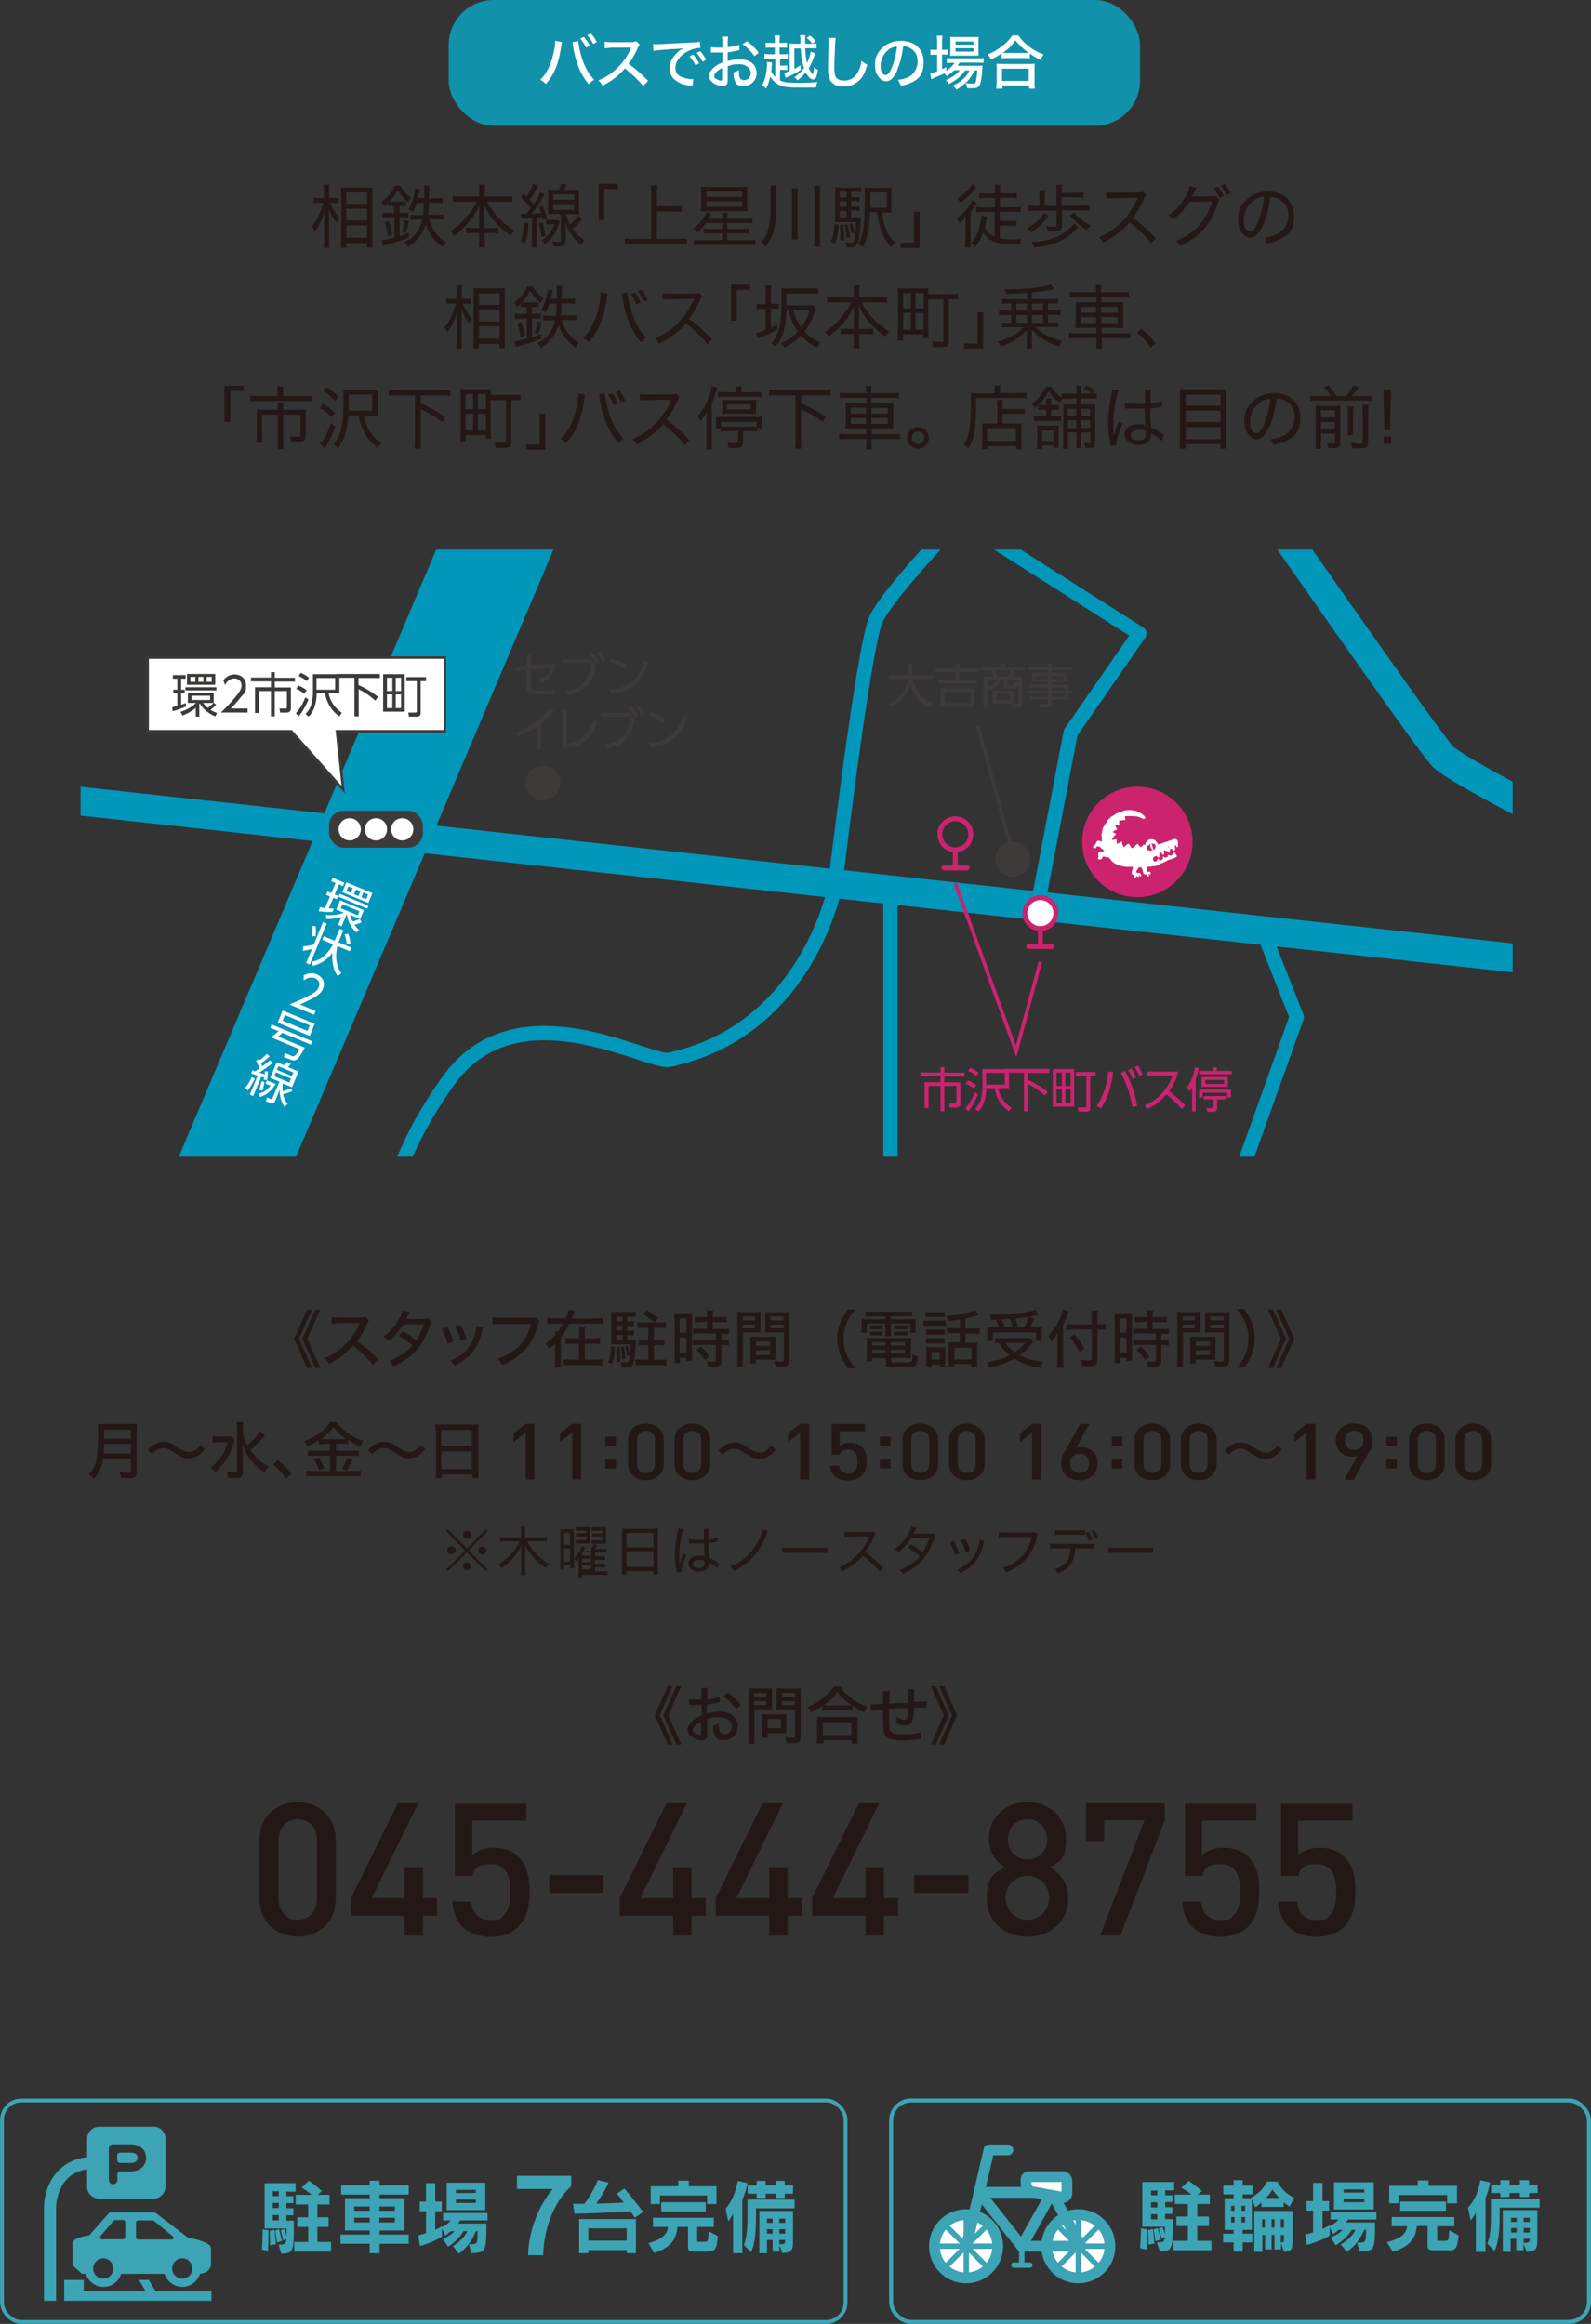 <?xml version="1.0" encoding="UTF-8"?>
<svg id="_レイヤー_2" xmlns="http://www.w3.org/2000/svg" xmlns:xlink="http://www.w3.org/1999/xlink" version="1.1" viewBox="0 0 708.8 1035.1">
  <rect x="0" y="0" width="708.8" height="1035.1" fill="#333333" stroke="none"/>
  <!-- Generator: Adobe Illustrator 29.0.0, SVG Export Plug-In . SVG Version: 2.1.0 Build 186)  -->
  <defs>
    <style>
      .st0, .st1, .st2, .st3, .st4, .st5, .st6, .st7, .st8, .st9, .st10 {
        fill: none;
      }

      .st1, .st2, .st4, .st5, .st11, .st6, .st12, .st9 {
        stroke-linecap: round;
        stroke-linejoin: round;
      }

      .st1, .st2, .st12, .st7, .st8 {
        stroke: #3ca4b5;
      }

      .st1, .st12 {
        stroke-width: 4.8px;
      }

      .st2 {
        stroke-width: 2.4px;
      }

      .st3, .st11, .st9 {
        stroke: #cc236f;
      }

      .st3, .st7, .st8, .st13, .st10, .st14 {
        stroke-miterlimit: 10;
      }

      .st3, .st10 {
        stroke-width: 1.6px;
      }

      .st4 {
        stroke-width: 12.8px;
      }

      .st4, .st5, .st6 {
        stroke: #0097bb;
      }

      .st5 {
        stroke-width: 6.4px;
      }

      .st11, .st12, .st15, .st13, .st14 {
        fill: #fff;
      }

      .st11, .st9 {
        stroke-width: 2.2px;
      }

      .st6 {
        stroke-width: 48.1px;
      }

      .st16 {
        fill: #3e3a39;
      }

      .st7 {
        stroke-width: 1.7px;
      }

      .st8 {
        stroke-width: 1.8px;
      }

      .st17 {
        fill: #231815;
      }

      .st13 {
        stroke-width: 1.1px;
      }

      .st13, .st10, .st14 {
        stroke: #3e3a39;
      }

      .st14 {
        stroke-width: .3px;
      }

      .st18 {
        fill: #1191aa;
      }

      .st19 {
        clip-path: url(#clippath);
      }

      .st20 {
        fill: #cc236f;
      }

      .st21 {
        fill: #3ca4b5;
      }
    </style>
    <clipPath id="clippath">
      <rect class="st0" x="35.9" y="244.8" width="638" height="270.4"/>
    </clipPath>
  </defs>
  <g id="BACK">
    <rect class="st18" x="199.9" y="0" width="308" height="56" rx="20" ry="20"/>
  </g>
  <g id="DESIGN">
    <g>
      <path class="st17" d="M146.9,90.1c1.1,2.7,2.2,4.5,4.3,6.8-.7.9-.9,1.3-1.3,2.2-1.6-2.1-2.4-3.6-3.4-6.1,0,2.7.1,3.8.1,4.8v9c0,1.6,0,2.8.2,3.6h-2.6c.1-.9.2-2.1.2-3.6v-8c0-1.2,0-2.1.2-5-1.1,4-2.4,6.6-4.3,9.3-.5-1-.7-1.4-1.4-2.2,2.1-2.3,4.1-6.5,5.1-10.6h-2c-1,0-1.7,0-2.2.1v-2.3c.5,0,1.2.1,2.2.1h2.3v-2.8c0-1.7,0-2.4-.2-3.2h2.6c0,.7-.1,1.7-.1,3.2v2.8h2.1c.8,0,1.4,0,2-.1v2.3c-.6,0-1.3,0-2,0h-1.9ZM151.9,110.2c0-1.1.1-2.3.1-3.8v-19.5c0-1,0-1.9-.1-3.3.8,0,1.1,0,2.5,0h9.1c1.4,0,1.8,0,2.4,0,0,.7,0,1.5,0,3.1v19.8c0,1.7,0,3,.1,3.8h-2.5v-2h-9.2v2.1h-2.5ZM154.3,90.8h9.2v-5.1h-9.2v5.1ZM154.3,98.2h9.2v-5.2h-9.2v5.2ZM154.3,105.9h9.2v-5.5h-9.2v5.5Z"/>
      <path class="st17" d="M175.1,91.8c-.7,0-1.3,0-2,.1v-1.6c-.7.7-1,.9-1.8,1.5-.4-.8-.8-1.4-1.3-2,2.9-2.1,4.6-4.1,5.9-7.1h2.5c1.3,2.4,2.4,3.6,4.7,5.3-.6.7-.8,1-1.3,2-2.4-2.1-3.2-3.1-4.6-5.4-1.1,2.2-2.1,3.5-3.8,5.2.7,0,1,0,1.5,0h4c.9,0,1.4,0,2-.1v2.1c-.6,0-1.1,0-2,0h-.9v3.1h1.3c1.2,0,2,0,2.7-.2v2.3c-.7-.1-1.5-.2-2.7-.2h-1.3v8.3c1.6-.5,2.3-.7,4.2-1.5v2.1c-2.3,1-5.6,2.1-9.2,3.1-.7.2-1.1.3-1.5.4-.5.2-.6.2-.8.2l-.6-2.5c1.1,0,2.2-.3,5.6-1.2v-8.9h-2.4c-1.3,0-2.1,0-2.9.2v-2.3c.8,0,1.7.2,2.9.2h2.3v-3.1h-1ZM172.9,105.3c-.3-2.5-.7-3.9-1.5-6.3l1.8-.6c.7,2,1.1,3.4,1.6,6.2l-1.9.7h0ZM179.1,103.1c.7-1.8,1.1-3.1,1.3-5.1l1.8.7c-.5,2.4-.8,3.4-1.5,5.1l-1.6-.6h0ZM185.7,90.2c-.7,2-.9,2.5-1.8,4.2-.7-.6-1.2-.9-2-1.2,1.4-2.2,2.3-4.6,2.8-7.2.1-.8.2-1.4.2-2l2.2.5c0,.5-.2,1.1-.4,1.7-.1.7-.2,1.2-.5,2h2.8c0-.8,0-1.1,0-1.8,0-2.3,0-3.1-.2-3.8h2.5c0,.6-.2,2.5-.2,5.7h2.8c1.6,0,2.4,0,3.2-.2v2.4c-1-.1-2.1-.2-3.1-.2h-2.9c0,2.2-.1,4-.3,5.4h3.7c1.4,0,2.4,0,3.2-.2v2.4c-1-.1-2-.2-3.2-.2h-3.4c.6,1.8,1.3,3.4,2.2,4.9,1.3,2.1,3,3.7,5.4,5.2-.7.8-1,1.2-1.5,2.2-3.8-2.7-6.1-5.8-7.5-10-.8,2.5-1.7,4.1-3.1,5.8-1.4,1.7-2.6,2.7-4.9,4.2-.5-1-.8-1.4-1.5-2.1,2.6-1.3,3.9-2.4,5.3-4.2,1.3-1.8,2.1-3.5,2.6-5.9h-2.2c-1.3,0-2.3,0-3.1.2v-2.4c.8.1,1.9.2,3.1.2h2.6c.1-1.4.3-3.1.3-5.4h-3.4Z"/>
      <path class="st17" d="M205.1,89.8c-1.2,0-2.3,0-3.4.2v-2.7c1.2.2,2.1.2,3.4.2h8.4v-2.5c0-1.1,0-1.8-.2-2.8h2.8c-.1.9-.2,1.8-.2,2.8v2.5h8.9c1.5,0,2.6,0,3.5-.2v2.7c-1.3-.1-2.2-.2-3.5-.2h-7.8c1.7,3.1,3.1,5.1,5.1,7.2,2.3,2.4,4.5,4.2,7.1,5.6-.7.9-1.1,1.4-1.6,2.4-2.4-1.6-4.3-3.2-6.2-5.2-1.3-1.4-2.5-2.9-3.7-4.7-.8-1.3-1.2-2-2-3.8,0,1.7.1,3,.1,3.9v6.4h3.3c1.5,0,2.2,0,3-.2v2.6c-.9-.1-1.8-.2-3.1-.2h-3.1v2.7c0,1.4,0,2.6.2,3.6h-2.8c.1-1.1.2-2.2.2-3.6v-2.7h-2.8c-1.4,0-2.2,0-3.1.2v-2.6c.8.1,1.4.2,3,.2h2.9v-6.4c0-1.1,0-2.2.1-3.8-1.5,3.4-3.1,5.8-5.7,8.6-1.9,2.1-3.5,3.5-5.7,5.1-.5-1-.8-1.4-1.6-2.2,2.6-1.6,4.8-3.4,7.1-6.1,2.1-2.5,3.3-4.2,4.7-7h-7.3Z"/>
      <path class="st17" d="M232,95.3c.4,0,.7,0,1.2,0s.8,0,1.3,0c.8-1,1.5-1.9,2-2.7-1.6-1.9-2.7-3.1-4.5-4.7l1.3-1.8c.7.7.8.8,1.4,1.4,1.6-2.5,2.5-4.4,2.8-5.7l2.2.9c-.2.3-.4.6-.7,1.3-.9,1.8-1.7,3.2-3,5,.7.8,1,1.1,1.7,2,1.6-2.5,2.6-4.2,3-5.4l2.1,1.1c-.6.8-1.3,1.9-2.2,3.3-1,1.5-2,3-3.8,5.3,1.9-.1,2.9-.2,4.3-.4-.3-1-.5-1.4-1.1-2.5l1.7-.7c1.1,2.3,1.4,3.2,2.1,5.6l-1.8.8c-.1-.7-.2-1-.3-1.4-.2,0-.5,0-.9.1-.5,0-.8,0-1.7.2v10.1c0,1.4,0,2.2.2,3.1h-2.5c.1-1,.2-1.9.2-3.1v-9.9c-.5,0-1.6.1-3.3.2-.5,0-.8,0-1.4.2l-.3-2.3h0ZM235.5,99.4c-.6,5.8-.7,6.4-1.6,9.1l-1.9-1c.9-2.5,1.2-4.3,1.5-8.4l2,.3h0ZM241.8,99c.6,2.3.9,3.8,1.2,6l-1.8.6c-.2-2.2-.6-4.1-1.1-6.1l1.7-.5h0ZM249.4,99c-.2.5-.5,1.2-.8,2-.6,1.5-1.7,3.4-2.7,4.7-.9,1.1-1.8,2-3.1,3.1-.4-.7-.8-1.1-1.5-1.7,2.8-2,4.5-4.1,5.8-7.2h-1.8c-.9,0-1.4,0-2,.1v-2.2c.6.1,1.1.2,2.1.2h1.7c.8,0,1.2,0,1.5,0l1,1.1h0ZM249,84.6c.6-1.3.8-2,.9-2.8l2.5.4c-.4.9-.6,1.6-1.1,2.4h3.8c1.4,0,2.2,0,2.9-.1,0,.9-.1,1.6-.1,3v5.1c0,1.3,0,2,.1,2.9-.9,0-1.7-.1-2.9-.1h-3c.5,1.8.9,2.8,1.9,4.7,1.4-1.2,2.3-2.2,3.7-3.9l1.6,1.5c-1.6,1.8-2.7,2.8-4.2,4.1,1.6,2.2,3.1,3.8,5.3,5.2-.6.6-1,1.1-1.5,2.1-1.6-1.3-2.5-2.2-3.7-3.6-1.6-2.1-2.5-3.7-3.5-6.7.2,2.3.3,3.9.3,5.2v3.5c0,1.8-.8,2.3-3.2,2.3s-1.8,0-2.2,0c-.1-1.1-.3-1.5-.6-2.3,1.1.2,2.1.2,2.9.2s1-.1,1-.7v-11.7h-2.8c-1.2,0-2.1,0-3,.1,0-.8.1-1.7.1-2.9v-5.1c0-1.2,0-2.1-.1-2.9.8,0,1.5.1,2.9.1h1.9,0ZM246.4,89h9.4v-2.5h-9.4v2.5ZM246.4,93.5h9.4v-2.6h-9.4v2.6Z"/>
      <path class="st17" d="M266.7,98v-16.1h8.5v2.3h-6v13.8h-2.5,0Z"/>
      <path class="st17" d="M292.6,106.4h9.7c1.5,0,2.6,0,3.7-.2v2.7c-1.2-.2-2.2-.2-3.6-.2h-20.2c-1.4,0-2.6,0-3.8.2v-2.7c1.1.1,2.2.2,3.8.2h7.9v-20.5c0-1.2,0-2.1-.2-3.3h3c-.1,1.1-.2,2.1-.2,3.3v6h7.7c1.3,0,2.3,0,3.3-.2v2.7c-1-.1-2-.2-3.3-.2h-7.7v12.2h0Z"/>
      <path class="st17" d="M314.5,99.3c-1.2,1.7-2.3,2.9-3.8,4.1-.7-.9-.9-1.1-1.8-1.7,1.6-1.1,2.8-2.2,3.8-3.6,1-1.4,1.4-2.2,2-3.6l2.2.8c-.5,1-.7,1.4-1.1,2.1h5.9v-.4c0-.9,0-1.5-.1-2.2h2.5c0,.7-.1,1.3-.1,2.2v.4h8c1.5,0,2.4,0,3.2-.2v2.3c-.9-.1-1.9-.2-3.2-.2h-8v2.7h6.5c1.6,0,2.5,0,3.3-.2v2.3c-1-.1-1.9-.2-3.4-.2h-6.4v3.1h9.1c1.5,0,2.5,0,3.4-.2v2.5c-1-.2-2.2-.2-3.5-.2h-20.6c-1.2,0-2.3,0-3.3.2v-2.5c.9.1,1.9.2,3.3.2h9.4v-3.1h-5.3c-1.5,0-2.3,0-3.1.2v-2.3c.8.1,1.5.2,3.1.2h5.3v-2.7h-7.2ZM315.3,94c-1.5,0-2.3,0-3,.1,0-.7.1-1.5.1-2.7v-5.4c0-1.2,0-1.9-.1-2.9.9.1,1.7.2,3,.2h14.7c1.4,0,2.1,0,3-.2,0,.8-.1,1.4-.1,2.7v5.6c0,1.3,0,2,.1,2.7-.7,0-1.5-.1-3-.1h-14.7ZM314.7,87.7h16v-2.4h-16v2.4ZM314.7,92.1h16v-2.4h-16v2.4Z"/>
      <path class="st17" d="M345.8,91.9c0,6.2-.5,9.9-1.8,13-.8,1.9-1.6,3.3-2.8,5-.8-.9-1.2-1.3-2.1-2,1.1-1.1,1.9-2.3,2.6-4.2,1.1-2.7,1.6-6.3,1.6-12v-6.2c0-1.2,0-1.9-.2-2.9h2.9c-.1.7-.2,1.4-.2,3v6.3h0ZM355.5,83.9c-.1.9-.2,1.8-.2,3.1v16.1c0,1.7,0,2.7.2,3.6h-2.8c.1-.9.2-1.9.2-3.6v-16.1c0-1.4,0-2.3-.2-3.1h2.8ZM365.5,82.7c-.1.9-.2,1.6-.2,3.2v20.1c0,1.9,0,2.9.2,3.9h-2.8c.1-.9.2-2.1.2-3.9v-20.1c0-1.5,0-2.2-.2-3.2h2.8Z"/>
      <path class="st17" d="M373.6,100.1c-.3,4.2-.6,5.9-1.7,8.4l-1.8-.8c1.1-2.6,1.5-4.4,1.7-7.9l1.7.3h0ZM379.2,96.8h1.5c1.4,0,2.2,0,2.8-.1,0,.3,0,.5,0,1.1-.2,4.7-.6,8.5-1.2,10.3-.5,1.5-1.3,2-3.2,2s-1,0-2,0v-.4c0-.5-.1-1.3-.4-1.8,1,.2,2,.3,2.6.3s1.2-.4,1.5-2.3c.3-1.8.5-4,.6-7h-6.6c-1.3,0-1.8,0-2.8,0,0-.7.1-1.4.1-3.1v-8.8c0-1.9,0-2.7-.1-3.6.9.1,1.7.2,3.4.2h5c1.4,0,2.2,0,3.2-.2v2.2c-.9-.1-1.6-.2-2.8-.2h-1.6v2.5h1.1c1.2,0,1.9,0,2.6-.2v2.1c-.7-.1-1.5-.2-2.6-.2h-1.1v2.4h1.1c1.2,0,1.9,0,2.6-.2v2.1c-.8-.1-1.5-.2-2.6-.2h-1.1v2.8h0ZM377.2,85.4h-3.1v2.5h3.1v-2.5ZM377.2,89.7h-3.1v2.4h3.1v-2.4ZM374.1,94v2.8h3.1v-2.8h-3.1ZM375.6,100.1c.4,2.9.5,4,.5,6.9l-1.7.2c0-1,0-1.2,0-1.9,0-2,0-3.1-.2-5.1l1.4-.2h0ZM377.6,99.9c.5,1.9.8,3.5,1.1,5.7l-1.5.4c-.1-2.4-.4-3.9-.9-5.8l1.3-.3ZM379.5,99.6c.5,1.3.8,2.2,1.2,4.1l-1.2.5c-.3-2-.5-2.8-1.1-4.3l1.1-.4h0ZM393,94.6c.4,3.4.9,5.7,1.9,7.9,1,2.4,2.2,4,3.9,5.6-.8.7-1.2,1.2-1.8,2.1-2.1-2.5-3.4-4.6-4.4-7.5-.9-2.4-1.3-4.4-1.8-8.2h-3.3c-.2,7.6-1,11.6-3.1,15.6-.7-.6-1.1-.9-2.1-1.3,2.4-3.9,3-8.5,3-21.6s0-2.8-.1-3.7c.9.1,1.8.2,3.4.2h5.3c1.7,0,2.5,0,3.3-.2,0,.8-.1,1.4-.1,3.4v4.5c0,1.7,0,2.6.1,3.3-.6,0-1.5-.1-2.9-.1h-1.5,0ZM395.1,92.5v-6.8h-7.3v1.5c0,1.2,0,1.8,0,2.7,0,1.2,0,2,0,2.6h7.4,0Z"/>
      <path class="st17" d="M409.7,94.3v16.1h-8.5v-2.3h6v-13.8h2.5,0Z"/>
      <path class="st17" d="M430.2,100.4c0-1.2,0-2.1,0-3.7-1,1.3-1.6,1.9-2.8,2.9-.4-1-.6-1.4-1.2-2.2,2.2-1.6,3.9-3.4,5.5-5.6.8-1.1,1.2-1.9,1.5-2.7l2,1.4c-.2.3-.4.5-.9,1.3-.5.8-1,1.5-1.9,2.6v12.4c0,1.4,0,2.7.1,3.5h-2.6c.1-1,.2-2.1.2-3.6v-6.3h0ZM435.1,83.5c-.2.2-.5.6-1,1.1-1.9,2.3-3.9,4-6.3,5.7-.4-.8-.8-1.4-1.4-1.9,3.1-1.9,5.5-4.2,6.6-6.3l2,1.4h0ZM443.3,94.4h-5.4c-1,0-2,0-3,.2v-2.4c.9,0,1.9.2,3,.2h5.4v-4.2h-4.1c-1.2,0-2.1,0-2.9.2v-2.4c.8.1,1.6.2,2.9.2h4.1v-.7c0-1.6,0-2.3-.2-3.1h2.6c-.1.7-.2,1.5-.2,3v.7h4.5c1.4,0,2.1,0,3-.2v2.4c-.8-.1-1.7-.2-2.9-.2h-4.6v4.2h6.2c1.2,0,2.1,0,3-.2v2.4c-.9,0-2-.2-3-.2h-6.3v4.1h4.6c1.2,0,2,0,2.9-.2v2.5c-.9,0-1.8-.2-2.9-.2h-4.6v5.7c1.3.2,3.2.4,5.3.4s2.2,0,4.3-.2c-.4.9-.5,1.2-.7,2.5-1.2,0-1.9,0-2.4,0-7.5,0-11.3-1.4-14-5.3-.9,2.7-1.8,4.3-3.4,6.4-.6-.7-1.1-1.1-1.9-1.6,2.1-2.6,3.2-4.8,4-8.3.4-1.7.6-3,.6-4.1l2.5.5c-.1.5-.4,1.6-.6,3.1-.1.6-.2,1-.4,1.7,1.2,2.1,2.5,3.3,4.4,4.1v-11.3h0Z"/>
      <path class="st17" d="M467,96.1c-1.9,2.9-4.4,5.3-7.6,7.3-.6-.8-1.1-1.3-1.7-1.8,3.2-1.6,5.7-4,7.2-6.7l2.1,1.2h0ZM482.1,91.6c1.4,0,2.4,0,3.3-.2v2.5c-1-.1-1.9-.2-3.3-.2h-9v7c0,1.6-1,2.3-3.5,2.3s-1.9,0-2.9,0c-.1-.9-.3-1.5-.6-2.3,1.3.2,2.3.3,3.3.3s1.3-.1,1.3-.6v-6.6h-9.4c-1.4,0-2.4,0-3.4.2v-2.5c1,.1,1.9.2,3.4.2h1.8v-4.3c0-1.1,0-1.9-.2-2.7h2.7c-.1,1-.2,1.6-.2,2.7v4.3h5.3v-6.5c0-1.2,0-2.1-.2-2.9h2.7c-.1.8-.2,1.5-.2,2.8v.8h6.7c1.3,0,2.1,0,3-.2v2.4c-.9-.1-1.5-.2-3-.2h-6.7v3.8h8.9ZM480.4,101.2c-1.8,1.8-2.5,2.4-3.2,3-4.5,3.7-9.8,5.6-16.6,6-.3-1-.5-1.5-1.1-2.5,5.1,0,9.8-1.2,13.6-3.4,2.4-1.4,4.3-3.2,5.2-4.7l2.1,1.6h0ZM478.5,94.8c1.9,2.2,4.5,4.3,7.4,5.7-.8.8-1,1-1.7,1.9-2.8-1.6-5.3-3.8-7.6-6.5l1.9-1.2h0Z"/>
      <path class="st17" d="M513,108.4c-2.4-3-6.1-6.6-9.7-9.4-2,2.3-3.6,3.8-5.9,5.4-2.1,1.5-3.7,2.5-6,3.7-.6-1.1-.9-1.5-1.8-2.4,4-1.7,7.1-3.8,10.2-6.9,2.9-2.9,5.4-6.6,6.8-10.1,0-.2,0-.2.2-.4,0,0,0-.1,0-.2-.2,0-3.7,0-10.5.2-1.7,0-2.4,0-3.5.2v-2.9c.9.2,1.5.2,2.8.2h11.3c1.3-.2,1.6-.2,2.2-.4l1.5,1.5c-.3.4-.6.8-.9,1.5-1.6,3.5-3,5.9-5,8.6,3.9,2.9,6.7,5.4,10.2,9.1l-2.2,2.4h0Z"/>
      <path class="st17" d="M543.2,88.8c-.1.2-.3.6-.5,1.3-1.4,4.6-3.5,8.6-6.2,11.7-2.8,3.2-6.2,5.7-10.8,7.7-.6-1.1-.9-1.4-1.8-2.2,4.7-1.9,7.9-4.2,10.8-7.6,2.3-2.7,4.2-6.2,5.3-10l-10.1.2c-2,3.1-4.4,5.7-7.3,7.9-.7-.9-1-1.2-2.1-1.9,3.3-2.2,5.6-4.8,7.8-8.6,1.1-2,1.7-3.3,1.8-4.4l3,.7c-.3.4-.3.4-.7,1.2-.7,1.6-1,2.1-1.4,2.7.2,0,.4,0,.8,0h.4c4.7,0,7.3,0,7.9-.1.7,0,1,0,1.3-.2l1.8,1.7h0ZM542.5,83.1c1.2,1.5,1.8,2.4,2.7,4.2l-1.8.9c-.7-1.5-1.5-2.8-2.6-4.2l1.8-.8ZM545.6,81.9c1.2,1.4,1.8,2.5,2.7,4.1l-1.8.9c-.7-1.5-1.5-2.8-2.6-4.2l1.8-.8h0Z"/>
      <path class="st17" d="M569.1,104.2c3.1-1.6,4.9-4.7,4.9-8.2s-1.6-6.1-4.6-7.5c-1.1-.5-1.9-.7-3.5-.8-.5,4.5-1.6,9.1-3.1,12.3-1.8,4-3.6,5.9-5.9,5.9s-5.4-3.3-5.4-7.8,1.2-6.3,3.3-8.6c2.5-2.7,6-4.2,10.1-4.2,7,0,11.6,4.3,11.6,10.8s-2.4,8.6-6.8,10.7c-1.5.7-2.8,1.1-5.2,1.6-.4-1.2-.6-1.6-1.3-2.5,2.7-.4,4.2-.9,5.7-1.7h0ZM558.9,89.1c-3,1.9-4.8,5.3-4.8,8.9s1.2,5,2.8,5,2.4-1.4,3.6-4.3c1.2-2.9,2.3-7.3,2.7-11.1-1.8.2-3,.6-4.4,1.4h0Z"/>
      <path class="st17" d="M206,135c1.1,2.7,2.2,4.5,4.3,6.8-.7.9-.9,1.3-1.3,2.2-1.6-2.1-2.4-3.6-3.4-6.1,0,2.6.1,3.8.1,4.8v9c0,1.6,0,2.8.2,3.6h-2.6c.1-.9.2-2.1.2-3.6v-8c0-1.2,0-2.1.2-5-1.1,4-2.4,6.6-4.3,9.3-.5-1-.7-1.4-1.4-2.2,2.1-2.3,4.1-6.5,5.1-10.6h-2c-1,0-1.7,0-2.2.1v-2.3c.5,0,1.2.1,2.2.1h2.3v-2.8c0-1.7,0-2.4-.2-3.2h2.6c0,.7-.1,1.7-.1,3.2v2.8h2.1c.8,0,1.4,0,2-.1v2.3c-.6,0-1.3,0-2,0h-1.9ZM210.9,155.1c0-1.1.1-2.3.1-3.9v-19.5c0-1,0-1.9-.1-3.3.8,0,1.1,0,2.5,0h9.1c1.4,0,1.8,0,2.4,0,0,.7,0,1.5,0,3.1v19.8c0,1.7,0,3,.1,3.8h-2.5v-2h-9.2v2.1h-2.5ZM213.4,135.8h9.2v-5.1h-9.2v5.1ZM213.4,143.2h9.2v-5.2h-9.2v5.2ZM213.4,150.8h9.2v-5.5h-9.2v5.5Z"/>
      <path class="st17" d="M234.1,136.7c-.7,0-1.3,0-2,.1v-1.6c-.7.7-1,.9-1.8,1.5-.4-.8-.8-1.4-1.3-2,2.9-2.1,4.6-4.1,5.9-7.1h2.5c1.3,2.4,2.4,3.6,4.7,5.3-.6.6-.8,1-1.3,2-2.4-2.1-3.2-3.1-4.6-5.4-1.1,2.2-2.1,3.5-3.8,5.2.7,0,1,0,1.5,0h4c.9,0,1.4,0,2-.1v2.1c-.6,0-1.1,0-2,0h-.9v3.1h1.3c1.2,0,2,0,2.7-.1v2.3c-.7-.1-1.5-.1-2.7-.1h-1.3v8.3c1.6-.5,2.3-.7,4.2-1.5v2.1c-2.3,1-5.6,2.1-9.2,3.1-.7.2-1.1.3-1.5.4-.5.2-.6.2-.8.2l-.6-2.5c1.1,0,2.2-.3,5.6-1.2v-8.9h-2.4c-1.3,0-2.1,0-2.9.1v-2.3c.8,0,1.7.1,2.9.1h2.3v-3.1h-1ZM231.9,150.3c-.3-2.5-.7-3.9-1.5-6.3l1.8-.6c.7,2,1.1,3.4,1.6,6.2l-1.9.7h0ZM238.2,148.1c.7-1.9,1.1-3.1,1.3-5.1l1.8.6c-.5,2.4-.8,3.4-1.5,5.1l-1.6-.6h0ZM244.8,135.1c-.7,2-.9,2.5-1.8,4.2-.7-.6-1.2-.9-2-1.2,1.4-2.2,2.3-4.6,2.8-7.2.1-.8.2-1.4.2-2l2.2.5c0,.5-.2,1.1-.4,1.7-.1.7-.2,1.2-.5,2h2.8c0-.8,0-1.1,0-1.9,0-2.3,0-3.1-.2-3.8h2.5c0,.6-.2,2.5-.2,5.7h2.8c1.6,0,2.4,0,3.2-.2v2.4c-1-.1-2.1-.2-3.1-.2h-2.9c0,2.2-.1,4-.3,5.4h3.7c1.4,0,2.4,0,3.2-.2v2.4c-1-.1-2-.2-3.2-.2h-3.4c.6,1.8,1.3,3.4,2.2,4.9,1.3,2.1,3,3.7,5.5,5.2-.7.8-1,1.2-1.5,2.2-3.8-2.7-6.1-5.8-7.5-10-.8,2.5-1.7,4.1-3.1,5.9-1.4,1.7-2.6,2.7-4.9,4.2-.5-1-.8-1.4-1.5-2.1,2.6-1.3,3.9-2.4,5.3-4.2,1.3-1.8,2.1-3.5,2.6-5.9h-2.2c-1.3,0-2.3,0-3.1.2v-2.4c.8.1,1.9.2,3.1.2h2.6c.1-1.4.3-3.1.3-5.4h-3.4Z"/>
      <path class="st17" d="M270.7,130.7c-.1.4-.2.6-.4,2.2-1.3,9-3.7,14.6-8.1,19.5-1-1.1-1.3-1.3-2.4-1.9,2.5-2.4,4-4.9,5.5-8.8,1.4-3.5,2.3-8.1,2.3-11.5l3,.6ZM279.6,130.3c0,1.6.6,4.6,1.4,7.3,1.5,5.6,3.7,9.6,7,12.9-1.1.7-1.4,1-2.3,2-2.1-2.3-3.7-4.9-5.2-8.3-1.5-3.3-2.6-7.3-3.1-11.3-.2-1.1-.3-1.6-.4-2.1l2.7-.6h0ZM282.9,130.2c1.1,1.6,1.7,2.6,2.5,4.6l-1.9.8c-.7-1.8-1.4-3.2-2.5-4.6l1.9-.7h0ZM286,129c1.1,1.5,1.8,2.7,2.5,4.5l-1.9.8c-.7-1.8-1.5-3.2-2.4-4.6l1.8-.7h0Z"/>
      <path class="st17" d="M315.3,153.4c-2.4-3-6.1-6.6-9.7-9.4-2,2.3-3.6,3.8-5.9,5.4-2.1,1.5-3.7,2.5-6,3.7-.6-1.1-.9-1.5-1.8-2.4,4-1.7,7.1-3.8,10.2-6.9,2.9-2.9,5.4-6.6,6.8-10.1,0-.2,0-.2.2-.4,0,0,0-.1,0-.2-.2,0-3.7,0-10.5.2-1.7,0-2.4,0-3.5.2v-2.9c.9.1,1.5.2,2.8.2h11.3c1.3-.1,1.6-.2,2.2-.4l1.5,1.5c-.3.4-.6.8-.9,1.5-1.6,3.5-3,5.9-5,8.6,3.9,2.9,6.7,5.4,10.2,9.1l-2.2,2.4h0Z"/>
      <path class="st17" d="M325.7,142.9v-16.1h8.5v2.3h-6v13.8h-2.5,0Z"/>
      <path class="st17" d="M341.2,130.3c0-1.4,0-2.1-.2-3.1h2.6c-.1,1-.2,1.7-.2,3v5.1h1.3c1.2,0,1.8,0,2.3-.1v2.4c-.7,0-1.4-.1-2.4-.1h-1.2v8.5c1.1-.5,1.6-.7,3-1.4v2.2c-2.2,1.3-3.9,2-7.7,3.4-.4.1-.9.4-1.3.6l-.6-2.5c1.1-.2,2.1-.5,4.3-1.3v-9.4h-1.5c-1.2,0-1.8,0-2.5.2v-2.5c.8.1,1.3.2,2.5.2h1.5v-5.1h0ZM359.8,136c1.3,0,2,0,2.5-.1l1.2,1.4c-.1.3-.1.4-.3.8-1.2,3.8-2.8,6.9-4.8,9.6,2.1,2.2,4.1,3.6,7.1,4.9-.6.7-.9,1.2-1.5,2.2-3-1.6-5.1-3.1-7.1-5.4-2.1,2.3-4.4,3.9-7.5,5.4-.5-.9-.9-1.3-1.6-1.9,3.4-1.4,5.5-2.9,7.7-5.2-2.2-3.1-3.4-5.8-4.2-9.6h-.9c-.3,7.7-1.5,11.9-4.8,16.4-.6-.6-1.1-1-2-1.5,1.9-2.4,2.9-4.3,3.5-6.8.8-3.3,1.1-7.2,1.1-14.1s0-2.5-.1-3.7c1,.1,1.9.1,3.2.1h10.1c1.3,0,2.3,0,3.1-.2v2.6c-.9-.1-1.7-.1-3.1-.1h-11.1v2.6c0,1.1,0,1.6,0,2.6h9.3,0ZM353.5,138.1c.7,3.1,1.9,5.5,3.5,7.8,1.7-2.4,2.8-4.6,3.7-7.8h-7.2Z"/>
      <path class="st17" d="M372,134.7c-1.2,0-2.3,0-3.5.2v-2.7c1.2.1,2.1.2,3.5.2h8.4v-2.5c0-1.1,0-1.8-.2-2.8h2.8c-.1.9-.2,1.8-.2,2.8v2.5h8.9c1.5,0,2.6,0,3.5-.2v2.7c-1.3-.1-2.2-.2-3.5-.2h-7.8c1.7,3.1,3.1,5.1,5.1,7.2,2.3,2.4,4.5,4.2,7.1,5.6-.7.9-1,1.4-1.6,2.4-2.4-1.6-4.3-3.2-6.2-5.2-1.3-1.4-2.5-2.9-3.7-4.7-.8-1.3-1.2-2-2-3.8,0,1.7.1,3,.1,3.9v6.4h3.3c1.5,0,2.2,0,3-.1v2.6c-.9-.1-1.8-.2-3.1-.2h-3.1v2.7c0,1.4,0,2.6.2,3.6h-2.8c.1-1.1.2-2.2.2-3.6v-2.7h-2.8c-1.4,0-2.2,0-3.1.2v-2.6c.8.1,1.4.1,3,.1h2.9v-6.4c0-1.1,0-2.2.1-3.8-1.5,3.4-3.1,5.8-5.7,8.6-1.9,2.1-3.5,3.5-5.7,5.1-.5-1-.8-1.4-1.6-2.2,2.6-1.6,4.8-3.4,7-6.1,2.1-2.5,3.3-4.2,4.7-7h-7.3Z"/>
      <path class="st17" d="M413.6,147.6c0,1.1,0,2.2.1,3h-2.3v-1.7h-9.1v2.8h-2.4c.1-1,.2-2.2.2-4.1v-16c0-1.4,0-2.2-.1-3.2,1,0,1.8.1,3.2.1h7.2c1.5,0,2.2,0,3.2-.1,0,.8-.1,1.6-.1,2.6h9.5c1.7,0,2.9,0,3.8-.2v2.6c-.9-.1-1.7-.1-3.7-.1h-.4v18.6c0,2.2-.6,2.7-3.6,2.7s-2.4,0-3.4-.1c0-.9-.2-1.5-.5-2.4,1.5.1,2.7.2,3.9.2s1.2-.1,1.2-.7v-18.3h-6.8v14.3h0ZM402.4,137.4h3.4v-6.8h-3.4v6.8ZM402.4,146.8h3.4v-7.4h-3.4v7.4ZM407.9,137.4h3.6v-6.8h-3.6v6.8ZM407.9,146.8h3.6v-7.4h-3.6v7.4Z"/>
      <path class="st17" d="M438,139.2v16.1h-8.5v-2.3h6v-13.8h2.5,0Z"/>
      <path class="st17" d="M449.4,135.2c-1.1,0-2.1,0-3,.1v-2.2c.8.1,2,.2,3.2.2h7.9v-2.8c-4.1.3-7.1.4-9.2.5-.2-.8-.4-1.3-.9-2.1h1.1c5,0,10.6-.4,15.1-1.1,2.2-.3,3.3-.6,4.5-1.1l1.6,2.1c-.5,0-.6,0-1.2.2-3,.6-5.4.9-8.7,1.2v3h8.4c1.3,0,2.3,0,3.2-.2v2.2c-.9,0-1.9-.1-3-.1h-1.5v3.1h2.4c1.3,0,2.3,0,3.2-.2v2.4c-1-.1-1.8-.2-3.2-.2h-2.4v3.5h1.5c1.2,0,2.2,0,3-.1v2.2c-.9-.1-1.9-.2-3.2-.2h-7.1c1.9,1.8,3,2.6,5.1,3.7,2.1,1.2,4.3,2,7,2.6-.6.9-1,1.4-1.4,2.4-5.6-1.9-9-4-12.2-7.5,0,1.2.1,1.7.1,2.3v2.9c0,1.6,0,2.3.2,3.3h-2.7c.1-1,.2-1.8.2-3.3v-2.9c0-.7,0-1.4.1-2.2-3.5,3.7-6.3,5.5-11.7,7.5-.4-.9-.7-1.4-1.4-2.2,3-.9,5.3-1.9,7.5-3.2,1.5-.9,2.4-1.6,4.2-3.3h-6.5c-1.2,0-2.3,0-3.2.2v-2.2c.8,0,1.8.1,3,.1h1.1v-3.5h-2.2c-1.4,0-2.2,0-3.2.2v-2.4c.9.1,1.9.2,3.2.2h2.2v-3.1h-1.2,0ZM452.8,138.3h4.7v-3.1h-4.7v3.1ZM452.8,143.8h4.7v-3.5h-4.7v3.5ZM464.7,135.2h-5v3.1h5v-3.1ZM464.7,140.3h-5v3.5h5v-3.5Z"/>
      <path class="st17" d="M488.3,129.9c0-1.2,0-1.9-.2-2.9h2.7c-.1.9-.2,1.7-.2,2.9v.3h9.1c1.6,0,2.5,0,3.3-.2v2.5c-1-.1-2-.2-3.2-.2h-9.1v2.4h6.3c1.8,0,2.7,0,3.5-.1,0,.9-.1,1.5-.1,3.2v5.1c0,1.7,0,2.3.1,3.2-.8-.1-1.7-.1-3.5-.1h-6.2v2.5h9.4c1.6,0,2.5,0,3.3-.2v2.5c-1-.1-1.9-.2-3.3-.2h-9.4v1.3c0,1.7,0,2.4.2,3.4h-2.7c.1-1.1.2-1.9.2-3.4v-1.3h-8.9c-1.4,0-2.4,0-3.3.2v-2.5c.8.1,1.7.2,3.2.2h8.9v-2.5h-5.7c-1.9,0-2.7,0-3.5.1,0-1,.1-1.6.1-3.2v-5c0-1.7,0-2.3-.1-3.3.8.1,1.6.1,3.4.1h5.9v-2.4h-8.7c-1.2,0-2.3,0-3.2.2v-2.5c.9.1,1.8.2,3.2.2h8.7v-.3h0ZM481.5,136.7v2.6h6.8v-2.6h-6.8ZM481.5,141.3v2.6h6.8v-2.6h-6.8ZM497.9,139.3v-2.6h-7.3v2.6h7.3ZM497.9,143.9v-2.6h-7.3v2.6h7.3Z"/>
      <path class="st17" d="M508.4,146.3c2.6,2.1,4.2,3.7,6.4,6.6l-2.1,2c-2.1-3-3.8-4.8-6.2-6.8l1.9-1.8h0Z"/>
      <path class="st17" d="M100,187.9v-16.1h8.5v2.3h-5.9v13.8h-2.5,0Z"/>
      <path class="st17" d="M123.7,174.6c0-1,0-1.9-.2-2.5h2.8c-.2.7-.2,1.5-.2,2.5v1.8h9.4c1.6,0,2.6,0,3.6-.2v2.6c-.9-.1-1.8-.2-3.6-.2h-20.5c-1.5,0-2.6,0-3.5.2v-2.6c1.1.1,2.1.2,3.6.2h8.6v-1.8h0ZM123.7,181.7c0-.9,0-1.7-.1-2.4h2.7c0,.5-.2,1.3-.2,2.4v.8h7.3c1.3,0,2,0,2.9-.1,0,.8-.1,1.5-.1,2.6v8.9c0,2.2-.7,2.8-3.5,2.8s-1.7,0-3-.1c-.1-1-.3-1.5-.6-2.4,1.4.2,2.6.3,3.4.3s1.4-.2,1.4-.9v-8.9h-7.7v12c0,1.3,0,2.3.2,3.4h-2.8c.2-1.2.2-2.2.2-3.4v-12h-7v9.1c0,1.5,0,2.4.2,3.4h-2.8c.1-1.1.2-2,.2-3.4v-8.8c0-1,0-1.8-.1-2.6.9,0,1.7.1,3,.1h6.5v-.8h0Z"/>
      <path class="st17" d="M143.9,179.8c2.1,1.3,3.4,2.2,5.4,4l-1.4,2.1c-1.9-1.9-3.1-2.9-5.4-4.3l1.4-1.8h0ZM149.4,190c-1.1,3-1.5,3.8-3.7,7.9-.4.8-.6,1-1,1.7l-2.1-1.9c1.6-1.6,3.4-4.9,4.8-9.1l1.9,1.4h0ZM145.6,172.5c2.2,1.4,3.3,2.3,5.2,4.2l-1.5,1.9c-1.8-1.9-3-3-5.2-4.4l1.5-1.7ZM162.1,185c.4,2.2,1,3.9,2,5.9,1.4,2.8,3.1,4.7,5.9,6.6-.8.7-1.2,1.2-1.8,2.1-2.8-2.2-4.5-4.3-6-7.2-1.1-2.1-1.9-4.4-2.5-7.4h-4.6c-.3,3.9-.6,6.1-1.4,8.6-.8,2.5-1.7,4.2-3.2,6.1-.8-1-.9-1.1-1.9-1.7,1.5-1.9,2.3-3.3,3-5.5,1-3.3,1.4-7.5,1.4-14.3s0-3.3-.1-4.7c1.1,0,1.9.1,3.4.1h8.8c1.5,0,2.3,0,3.3-.1-.1,1.1-.1,2.1-.1,3.3v5.1c0,1.4,0,2.3.1,3.3-.9,0-1.7-.1-3.1-.1h-3.1ZM165.8,182.8v-7.1h-10.5v1.9c0,1.6,0,3.1,0,5.3h10.6,0Z"/>
      <path class="st17" d="M177,176.1c-1.5,0-2.6,0-3.8.2v-2.6c1.1.1,2.2.2,3.8.2h19.8c1.5,0,2.6,0,3.8-.2v2.6c-1.1-.1-2.2-.2-3.8-.2h-9.4v3.5c5.9,2.8,7.1,3.5,11,6.1l-1.4,2.3c-3-2.3-5-3.5-9.6-5.8v13.8c0,1.7,0,2.8.2,3.8h-2.9c.1-1.1.2-2.1.2-3.8v-19.9h-7.9Z"/>
      <path class="st17" d="M218.7,192.5c0,1.1,0,2.2.1,3h-2.3v-1.7h-9.1v2.8h-2.4c.1-1,.2-2.2.2-4.1v-16c0-1.4,0-2.2-.1-3.2,1,0,1.8.1,3.2.1h7.2c1.4,0,2.2,0,3.2-.1,0,.8-.1,1.6-.1,2.6h9.5c1.7,0,2.9,0,3.8-.2v2.6c-.9-.1-1.7-.1-3.7-.1h-.4v18.6c0,2.2-.6,2.7-3.6,2.7s-2.4,0-3.4-.1c0-.9-.2-1.5-.5-2.4,1.5.1,2.7.2,3.9.2s1.2-.1,1.2-.7v-18.3h-6.8v14.3h0ZM207.4,182.3h3.4v-6.8h-3.4v6.8ZM207.4,191.7h3.4v-7.4h-3.4v7.4ZM212.9,182.3h3.6v-6.8h-3.6v6.8ZM212.9,191.7h3.6v-7.4h-3.6v7.4Z"/>
      <path class="st17" d="M243,184.2v16.1h-8.5v-2.3h5.9v-13.8h2.5,0Z"/>
      <path class="st17" d="M260.7,175.7c-.1.4-.2.6-.4,2.2-1.3,9-3.7,14.6-8.1,19.5-1-1.1-1.3-1.3-2.4-1.9,2.5-2.4,4-4.9,5.5-8.8,1.4-3.5,2.3-8.1,2.3-11.5l3,.6ZM269.5,175.2c0,1.6.6,4.6,1.4,7.3,1.5,5.6,3.7,9.6,7,12.9-1.1.7-1.4,1-2.3,2-2.1-2.3-3.7-4.9-5.2-8.3-1.5-3.3-2.6-7.3-3.1-11.3-.2-1.1-.3-1.6-.4-2.1l2.7-.6h0ZM272.8,175.1c1.1,1.6,1.7,2.6,2.5,4.6l-1.9.8c-.7-1.8-1.4-3.2-2.5-4.6l1.9-.7h0ZM276,173.9c1.1,1.5,1.8,2.7,2.5,4.5l-1.9.8c-.7-1.8-1.5-3.2-2.4-4.6l1.8-.7h0Z"/>
      <path class="st17" d="M305.2,198.3c-2.4-3-6.1-6.6-9.7-9.4-2,2.3-3.6,3.8-5.9,5.4-2.1,1.5-3.7,2.5-6,3.7-.6-1.1-.9-1.5-1.8-2.4,4-1.7,7.1-3.8,10.2-6.9,2.9-2.9,5.4-6.6,6.8-10.1,0-.2,0-.2.2-.4,0,0,0-.1,0-.2-.2,0-3.7,0-10.5.2-1.7,0-2.4,0-3.5.2v-2.9c.9.1,1.5.2,2.8.2h11.3c1.3-.1,1.6-.2,2.2-.4l1.5,1.5c-.3.4-.6.8-.9,1.5-1.6,3.5-3,5.9-5,8.6,3.9,2.9,6.7,5.4,10.2,9.1l-2.2,2.4h0Z"/>
      <path class="st17" d="M314.9,186.9c0-1.1,0-2.2.1-3.7-1.2,2.1-1.8,3-2.9,4.4-.4-.9-.7-1.5-1.3-2.2,1.8-2,3.1-4.1,4.2-6.6,1.1-2.4,1.9-4.9,2.1-6.8l2.6.6c-.3.9-.6,1.8-1,2.8-.4,1.3-.9,2.6-1.6,4.3v16.9c0,1.4,0,2.6.1,3.6h-2.6c.1-1.1.2-2.1.2-3.7v-9.7h0ZM324.1,192.1c-1.4,0-2.3,0-3,.1v-1.4h-2.2c0-.6.1-1.1.1-1.9v-1.2c0-.9,0-1.4,0-2,.8,0,1.5,0,2.9,0h14.2c1.3,0,2.4,0,3.5-.1,0,.6,0,1.3,0,2.1v1.2c0,.7,0,1.4.1,1.9h-2.3v1.3c-.7,0-1.7-.1-3-.1h-3.4v5.1c0,1.1-.3,1.8-.9,2.1-.6.3-1.2.3-3,.3s-1.6,0-2.6-.1c0-.9-.2-1.5-.5-2.3,1.3.2,2.5.3,3.5.3s1.3-.1,1.3-.7v-4.7h-4.3ZM328,174.1c0-.8,0-1.4-.2-2h2.6c0,.6-.1,1.2-.1,2v.6h5.7c1.3,0,2.3,0,3.1-.2v2.3c-.9-.1-1.8-.1-2.9-.1h-13.5c-1.1,0-2,0-2.9.1v-2.3c.9.1,1.7.2,3,.2h5.1v-.6h0ZM337.1,187.9h-15.9v2.1c.5,0,1.5.1,2.9.1h10.1c1.4,0,2.2,0,2.9-.1v-2.1h0ZM321.8,180.3c0-.8,0-1.4-.1-2.2.8,0,1.8.1,2.9.1h9.4c1.1,0,2.1,0,2.9-.1,0,.8-.1,1.2-.1,2.1v2.2c0,.8,0,1.3.1,2-.7,0-1.6-.1-3-.1h-9.3c-1.3,0-2.2,0-2.9.1,0-.8.1-1.3.1-2.1v-1.9h0ZM323.9,182.3h10.5v-2.2h-10.5v2.2Z"/>
      <path class="st17" d="M346.5,176.1c-1.5,0-2.6,0-3.8.2v-2.6c1.1.1,2.2.2,3.8.2h19.8c1.5,0,2.6,0,3.8-.2v2.6c-1.1-.1-2.2-.2-3.8-.2h-9.4v3.5c6,2.8,7.1,3.5,11,6.1l-1.4,2.3c-3-2.3-5-3.5-9.6-5.8v13.8c0,1.7,0,2.8.2,3.8h-2.9c.1-1.1.2-2.1.2-3.8v-19.9h-7.9Z"/>
      <path class="st17" d="M385.8,174.8c0-1.2,0-1.9-.2-2.9h2.7c-.1.9-.2,1.7-.2,2.9v.3h9.1c1.6,0,2.5,0,3.3-.2v2.5c-1-.1-2-.2-3.2-.2h-9.1v2.4h6.3c1.8,0,2.7,0,3.5-.1,0,.9-.1,1.5-.1,3.2v5.1c0,1.7,0,2.3.1,3.2-.8-.1-1.7-.1-3.5-.1h-6.2v2.5h9.4c1.6,0,2.5,0,3.3-.2v2.5c-1-.1-1.9-.2-3.3-.2h-9.4v1.3c0,1.7,0,2.4.2,3.4h-2.7c.1-1.1.2-1.9.2-3.4v-1.3h-8.9c-1.4,0-2.4,0-3.3.2v-2.5c.8.1,1.7.2,3.2.2h8.9v-2.5h-5.7c-1.9,0-2.7,0-3.5.1,0-1,.1-1.6.1-3.2v-5c0-1.7,0-2.3-.1-3.3.8.1,1.6.1,3.4.1h5.9v-2.4h-8.7c-1.2,0-2.3,0-3.2.2v-2.5c.9.1,1.8.2,3.2.2h8.7v-.3h0ZM379,181.6v2.6h6.8v-2.6h-6.8ZM379,186.2v2.6h6.8v-2.6h-6.8ZM395.5,184.3v-2.6h-7.3v2.6h7.3ZM395.5,188.8v-2.6h-7.3v2.6h7.3Z"/>
      <path class="st17" d="M413.8,195c0,2.7-2.1,4.8-4.8,4.8s-4.8-2.2-4.8-4.8,2.2-4.8,4.8-4.8,4.8,2.1,4.8,4.8ZM406.2,195c0,1.5,1.3,2.8,2.8,2.8s2.8-1.3,2.8-2.8-1.2-2.8-2.8-2.8-2.8,1.3-2.8,2.8Z"/>
      <path class="st17" d="M443.1,173.8c0-.9,0-1.5-.2-2.1h2.7c-.1.5-.1,1.1-.1,2.1v1.3h8.3c1.7,0,2.7,0,3.5-.2v2.5c-.8-.1-1.9-.1-3.5-.1h-18.9c0,13.5-.7,17.8-3.5,22.5-.7-.8-1-1.1-2-1.8,2.4-3.7,3.1-7.9,3.1-18.9s0-3.1-.1-4c1,0,2.1.1,3.4.1h7.3v-1.3h0ZM444.2,181c0-1.6,0-2.2-.1-2.8h2.6c0,.6-.1,1.2-.1,2.9v1.1h6.8c1.5,0,2.4,0,3.1-.2v2.5c-.8-.1-1.8-.2-3-.2h-6.9v4.4h5.9c1.2,0,1.9,0,2.6-.1,0,.9-.1,1.7-.1,2.9v4.8c0,1.8,0,2.9.2,3.8h-2.5v-1.4h-12.8v1.4h-2.5c.1-.9.2-2,.2-3.7v-5.1c0-1.2,0-1.9-.1-2.7.8,0,1.4.1,2.6.1h4.2v-7.6h0ZM439.8,196.4h12.8v-5.7h-12.8v5.7Z"/>
      <path class="st17" d="M475.4,177.6c-.9,0-1.5,0-2.2,0-.4.6-.7,1.1-1.1,1.9-2.3-1.9-3.5-3.1-4.8-5.3-1.7,3-3.3,4.9-6.4,7.6-.4-.9-.5-1.3-1.1-2.1,1.7-1.3,2.7-2.2,3.9-3.8,1-1.3,1.8-2.4,2.4-3.7h2.3c1,1.8,2.5,3.4,4.5,4.9v-1.9c.7.1,1.4.1,2.6.1h4.1v-1c0-1.1,0-1.9-.2-2.6h2.4c-.1.7-.2,1.4-.2,2.6v1h4.4c1.2,0,1.8,0,2.6-.1v2.4c-.7-.1-1.4-.1-2.6-.1h-4.4v2.6h3.4c1.4,0,2.1,0,2.9-.1,0,.8,0,1.5,0,3v14.4c0,1.7-.6,2.1-3.1,2.1s-.6,0-1.4,0c0-.8-.2-1.3-.5-2.2.9,0,1.8.2,2.3.2s.6-.1.6-.7v-4.2h-4.1v4.3c0,1.3,0,2,.1,2.7h-2.3c0-.8.1-1.4.1-2.7v-4.3h-3.8v4.2c0,1.6,0,2.4.1,3.2h-2.3c0-.8.1-1.7.1-3.2v-13.8c0-1.4,0-2.1-.1-3,.9,0,1.5.1,3,.1h3v-2.6h-4.1,0ZM470.3,185.5c1.2,0,1.9,0,2.4-.1v2.2c-.6,0-1.2-.1-2.4-.1h-7.2c-1.2,0-1.7,0-2.5.1v-2.3c.7.1,1.3.1,2.5.1h3v-2.9h-1.4c-1,0-1.4,0-2.1,0v-2.1c.7,0,1.2.1,2.1.1h1.4v-.5c0-1.2,0-1.9-.1-2.5h2.4c-.1.6-.1,1.2-.1,2.5v.5h1.5c1.2,0,1.6,0,2.1-.1v2.1c-.5,0-.9,0-2,0h-1.6v2.9h2ZM469.4,199.6v-1.2h-5.1v1.5h-2.4c.1-.9.2-1.5.2-2.9v-4.9c0-1.1,0-1.8-.1-2.6.7,0,1.3.1,2.3.1h5.1c1,0,1.5,0,2.2-.1,0,.7,0,1.3,0,2.4v5.1c0,1.1,0,1.7.1,2.4h-2.3ZM464.3,196.5h5.1v-4.7h-5.1v4.7ZM479.5,182.1h-3.8v3.2h3.8v-3.2ZM479.5,187.2h-3.8v3.4h3.8v-3.4ZM485.7,185.3v-3.2h-4.1v3.2h4.1ZM485.7,190.6v-3.4h-4.1v3.4h4.1ZM484.1,171.7c1.8.9,2.4,1.2,3.6,2.1l-1.3,1.5c-1.1-.9-2-1.5-3.6-2.3l1.3-1.3h0Z"/>
      <path class="st17" d="M496.4,193.7c.5-2.2.8-2.9,1.6-5.1.1-.4.2-.5.3-.7l1.9.9c-1.5,2.9-2.8,7.1-2.8,8.9s0,.3,0,.7l-2.7.2c0-.2,0-.3-.1-1.1-.6-3.4-.9-6.1-.9-9.4s.4-7.2,1.5-12.6c.3-1.2.3-1.6.3-2.1l2.9.4c-1.3,3-2.4,9.7-2.4,14.7s0,2.2,0,3.6c0,.2,0,.4,0,.8v.7h0s0,0,0,0ZM501.4,179.4c1.5.3,2.9.5,5.8.5s1.9,0,2.9,0c0-2,0-3.7,0-5.1,0-.6,0-1,0-1.3h2.7c-.1.8-.2,2.2-.2,4.5v1.7c2.3-.3,4.3-.7,5.2-1.1v2.5c0,0-.1,0-.4,0-1.6.4-3,.6-4.9.8,0,2.8,0,3.2.3,8.4,2.2,1,3.1,1.6,5,3,.3.3.4.3.8.5l-1.1,2.6c-.3-.3-.5-.6-.9-.9-1-.8-1-.8-3.2-2.2,0,0,0,0-.3-.2-.1,0-.1,0-.3-.2,0,.3,0,.4,0,.6,0,.9-.1,1.6-.4,2.1-.7,1.6-2.7,2.6-5.4,2.6s-6-1.8-6-4.6,2.5-4.6,6-4.6,2.4.2,3.2.6c0-.7-.1-2.6-.3-7.6-1.5,0-2.2,0-3.4,0s-2.4,0-3.5-.1c-.5,0-.8,0-.9,0-.3,0-.5,0-.5,0-.1,0-.2,0-.3,0s0,0-.1,0v-2.5s0,0,0,0ZM507.4,191.4c-2.2,0-3.7.9-3.7,2.4s1.4,2.3,3.4,2.3,2.4-.4,2.9-1c.3-.4.5-1.1.5-2.2v-.9c-1.2-.5-2-.6-3.1-.6h0Z"/>
      <path class="st17" d="M543.2,173.5c1.4,0,2.3,0,3.2-.1-.1,1-.2,1.8-.2,2.9v20.1c0,1.5,0,2.4.2,3.4h-2.7v-2h-15.5v2h-2.7c.1-1,.2-1.9.2-3.3v-20.1c0-1.3,0-2.1-.2-3.1,1,.1,1.9.1,3.3.1h14.2ZM543.8,180.7v-4.9h-15.5v4.9h15.5ZM528.3,188h15.5v-5.1h-15.5v5.1ZM528.3,195.6h15.5v-5.3h-15.5v5.3Z"/>
      <path class="st17" d="M571.9,194c3.1-1.6,4.9-4.6,4.9-8.2s-1.6-6.1-4.6-7.5c-1.1-.5-1.9-.7-3.5-.8-.5,4.5-1.6,9.1-3.1,12.3-1.8,4-3.6,5.9-5.9,5.9s-5.4-3.3-5.4-7.8,1.2-6.3,3.3-8.6c2.5-2.7,6-4.2,10.1-4.2,7,0,11.6,4.3,11.6,10.8s-2.4,8.6-6.8,10.7c-1.5.7-2.8,1.1-5.2,1.6-.4-1.2-.6-1.6-1.3-2.5,2.7-.4,4.2-.9,5.7-1.7h0ZM561.7,179c-3,1.9-4.8,5.3-4.8,8.9s1.2,5,2.8,5,2.4-1.4,3.6-4.3c1.2-2.9,2.3-7.3,2.7-11.1-1.8.1-3,.6-4.4,1.4h0Z"/>
      <path class="st17" d="M592.9,176.4c-.9-1.5-1.5-2.3-3.1-4l2.2-.8c2,2.5,2.3,2.8,3.4,4.8h4.3c1.4-1.6,2.2-2.8,3.2-4.8l2.4.8c-1.1,1.7-2.2,3-3.1,4h5.8c1.4,0,2.3,0,3.1-.2v2.4c-1-.1-1.8-.2-3.1-.2h-21c-1.4,0-2.2,0-3.1.2v-2.4c.7.1,1.7.2,3.1.2h5.7ZM588.4,196.6c0,1.6,0,2.5.2,3.3h-2.6c.1-.9.2-1.8.2-3.4v-13.1c0-1.5,0-2,0-2.7,1,0,1.8.1,3,.1h5.1c1.7,0,2.1,0,2.8-.1,0,.7,0,1.5,0,3.2v13.1c0,2-.6,2.6-2.8,2.6s-1.5,0-2.5-.1c-.2-1.1-.2-1.3-.6-2.2,1,.2,1.9.3,2.5.3s1.1-.1,1.1-.8v-3.7h-6.2v3.5h0ZM594.7,185.9v-3.1h-6.2v3.1h6.2ZM594.7,191v-3h-6.2v3h6.2ZM603,181.1c-.1.7-.2,1.3-.2,2.9v6.4c0,2.2,0,2.6.1,3.4h-2.5c0-.8.1-1.3.1-3.4v-6.4c0-1.5,0-2-.2-2.9h2.6ZM609.7,180.3c-.2.8-.2,1.7-.2,3.3v13.2c0,2.3-.7,2.9-3.5,2.9s-2,0-3.5-.1c-.2-.9-.3-1.5-.7-2.4,1.7.3,2.9.4,3.9.4s1.4-.1,1.4-1v-13.1c0-1.8,0-2.3-.2-3.2h2.7,0Z"/>
      <path class="st17" d="M616.7,191.6c0-.8,0-1.1,0-1.8v-1.6l-.3-10.8c0-1.3,0-2.3-.2-3.5h3.6c-.1,1.2-.2,2.2-.2,3.5l-.3,10.8c0,.5,0,.9,0,1.2v.5c0,.4,0,1.1,0,1.7h-2.7,0ZM616.4,197.7v-3.3h3.4v3.3h-3.4Z"/>
    </g>
    <g>
      <path class="st17" d="M299.7,777h-2.2l-5.8-13,5.8-13h2.2l-5.8,13,5.8,13ZM303.5,777h-2.2l-5.8-13,5.8-13h2.2l-5.8,13,5.8,13Z"/>
      <path class="st17" d="M320.5,758.3c-.7,0-.8.1-1.7.3-1.6.3-2.6.5-3.9.6v4.1c2-.6,3.8-.9,5.7-.9s3.9.5,5.2,1.3c1.9,1.2,2.9,3.1,2.9,5.2,0,3.5-2.6,6.2-6.1,6.2s-3.8-1.1-4.5-3.1c-.3-1-.4-1.8-.4-3.4,1.2-.3,1.6-.5,2.6-1,0,.5,0,.7,0,1.1,0,1,.1,1.9.3,2.4.4.9,1.1,1.4,2.2,1.4,1.9,0,3.2-1.5,3.2-3.5s-2.1-4.2-5.4-4.2-3.4.3-5.5,1v5.7c0,1.1,0,1.7-.1,2.2-.2.9-1.1,1.5-2.3,1.5-1.7,0-3.7-.8-5-1.9-.9-.8-1.4-1.8-1.4-2.9s.8-2.7,2.3-4c1-.8,2.2-1.5,4-2.3v-4.7c-.1,0-.5,0-1.1,0-.5,0-.9,0-1.6,0s-1.3,0-1.6,0c-.4,0-.6,0-.7,0s-.3,0-.6,0v-2.6c.8.1,1.8.2,3.2.2s.7,0,1.2,0c.7,0,.8,0,1.1,0v-2.2c0-1.4,0-2.2-.2-3h3c-.1.8-.2,1.4-.2,2.9v2.2c1.7-.1,4.1-.6,5.5-1.1v2.7c.1,0,.1,0,.1,0ZM312.3,766.8c-2.4,1.2-3.7,2.6-3.7,3.7s.3,1,1,1.5c.6.4,1.5.7,2.1.7s.6-.2.6-1.3v-4.6h0ZM327.8,761.2c-1.4-2.1-3.5-4.3-5.6-5.8l2.2-1.5c2.5,1.9,4,3.4,5.6,5.6l-2.1,1.7h0Z"/>
      <path class="st17" d="M336,773.4c0,1.7,0,2.6.2,3.3h-2.8c.1-.8.2-1.7.2-3.3v-18.3c0-1.4,0-2.2-.1-3.1.8,0,1.5.1,2.9.1h4.6c1.4,0,2.1,0,2.9-.1,0,.8,0,1.6,0,2.6v4.3c0,1.2,0,1.9,0,2.5-.7,0-1.7,0-2.7,0h-5.1v12h0ZM336,755.8h5.4v-1.8h-5.4v1.8ZM336,759.5h5.4v-1.8h-5.4v1.8ZM350.3,770.2c0,.8,0,1.3,0,1.8-.6,0-1.1,0-1.9,0h-6.4v2h-2.5c.1-.8.1-1.6.1-2.7v-5.8c0-.7,0-1.3,0-1.9.6,0,1.2,0,2,0h6.6c.9,0,1.5,0,2.1,0,0,.5,0,1.1,0,1.8v4.8h0ZM342,769.8h5.9v-4.1h-5.9v4.1ZM356.6,773.6c0,1.3-.2,2-.9,2.4-.5.3-1.1.4-2.8.4s-.9,0-2.6-.1c-.1-1.1-.2-1.6-.6-2.5,1.2.2,2.5.3,3.5.3s1-.1,1-.8v-11.9h-5.5c-1,0-2,0-2.7,0,0-.7,0-1.5,0-2.5v-4.3c0-1,0-1.8,0-2.6.8,0,1.5.1,2.9.1h5c1.4,0,2.1,0,2.9-.1-.1,1-.1,1.8-.1,3.1v18.5h0ZM348.4,755.8h5.8v-1.8h-5.8v1.8ZM348.4,759.5h5.8v-1.8h-5.8v1.8Z"/>
      <path class="st17" d="M366.3,759.9c-2,1.3-3,1.9-5,2.8-.3-.9-.7-1.5-1.5-2.3,2.6-1.1,5.1-2.5,7.3-4.4,2-1.6,3.2-2.9,4.3-4.8h2.9c1.2,1.8,2.4,3.1,4.6,4.9,2.3,1.8,4.6,3.1,7.4,4.1-.6.9-1,1.5-1.3,2.5-2-1-3.2-1.6-5.2-3v2.2c-.7,0-1.4-.1-2.5-.1h-8.8c-.8,0-1.6,0-2.3.1v-2.2h0ZM363.8,776.6c.1-.8.2-1.7.2-2.8v-6.4c0-1.1,0-1.9-.1-2.7.6,0,1.3.1,2.3.1h13.6c1.1,0,1.7,0,2.4-.1-.1.8-.1,1.5-.1,2.7v6.4c0,1.2,0,2,.2,2.8h-2.8v-1.5h-12.7v1.5h-2.8ZM366.6,772.9h12.7v-5.8h-12.7v5.8ZM377.4,759.6c.9,0,1.3,0,1.9,0-2.9-2.1-4.5-3.6-6.3-6-1.9,2.6-3.4,4.1-6.1,6,.6,0,1,0,1.8,0h8.7Z"/>
      <path class="st17" d="M404.6,756.5c0-2.7,0-3.2-.2-4.1h2.9c-.1.9-.1,1.3-.1,1.8v.3c0,.6,0,.6,0,1.7s0,.8,0,1.3v.5c3.2,0,5-.2,5.6-.2v2.8c-.6,0-.9,0-1.6,0s-2.5,0-4,0c0,2.5-.3,4.7-.7,5.7-.6,1.5-1.6,2.3-3.2,2.3s-2.4-.3-3.9-1.1c0-.6,0-.9,0-1.3s0-.8,0-1.5c1.5.9,2.8,1.4,3.6,1.4s1.1-.4,1.3-1.6c.2-.9.2-2.1.3-3.8-3,.1-5.9.3-8.5.4v.5c0,0,0,.6,0,1.4v.9c0,1.5,0,4.6.1,5.2.2,2.7,1.4,3.4,6.2,3.4s6-.4,7.9-1l.2,3.1c-.6,0-1.3.2-2.2.2-2,.2-4.4.4-6.4.4-4.4,0-6.8-.8-7.7-2.6-.7-1.3-.8-2.8-.8-6.6v-4.6c-2.7.2-4.5.4-5.4.5l-.2-2.7c.3,0,.6,0,.8,0s1.8-.1,4.8-.3c0-.5,0-.7,0-.9,0-3.1,0-3.9-.2-4.8h3.2c0,.6-.2,2.5-.2,5.6,2.9-.1,5.7-.3,8.5-.4v-1.6h0Z"/>
      <path class="st17" d="M414.7,751h2.2l5.8,13-5.8,13h-2.2l5.8-13-5.8-13ZM418.4,751h2.2l5.8,13-5.8,13h-2.2l5.8-13-5.8-13Z"/>
    </g>
    <g>
      <path class="st15" d="M250.3,18.8l-.3,1.9c-1.1,7.8-3.1,12.5-6.8,16.7-1.1-1-1.4-1.3-2.5-1.9,1.6-1.5,2.7-3.1,3.8-5.4,1.1-2.4,2.1-5.8,2.6-9,.2-1.1.2-1.9.2-2.9,0,0,3,.5,3,.6ZM257.7,18.3c0,1.5.5,3.8,1.1,6.1,1.3,4.7,3.1,8.2,5.9,11.1-1.1.7-1.5,1-2.4,2-1.8-2.1-3.2-4.3-4.4-7.3-1.2-2.8-2.1-6.2-2.6-9.6-.2-1-.2-1.4-.3-1.8l2.7-.5h0ZM260.1,16.4c1.2,1.4,1.8,2.2,2.7,3.9l-1.6.9c-.9-1.6-1.6-2.7-2.7-4l1.6-.8ZM263.2,14.9c1.3,1.4,1.8,2.2,2.7,3.8l-1.6.9c-.8-1.5-1.5-2.6-2.7-3.9,0,0,1.6-.8,1.6-.8Z"/>
      <path class="st15" d="M286.6,38.4c-2.1-2.6-5-5.4-8.2-7.9-3,3.4-5.9,5.6-10,7.7-.6-1.1-.8-1.5-1.8-2.4,2-.8,3.3-1.5,5.3-2.9,4-2.9,7.3-6.9,9-11.1,0-.2.1-.3.2-.4s0-.2.1-.2c-.3,0-.5,0-.8,0h-7.6c-1.6.2-2.1.2-3.4.3v-2.9c.8.1,1.5.2,2.6.2h9.4c1.3-.1,1.5-.2,2.1-.4l1.5,1.5c-.3.3-.5.7-.8,1.3-1.3,2.9-2.6,5.2-4.2,7.2,3.3,2.4,5.4,4.2,8.7,7.6l-2.2,2.4h0Z"/>
      <path class="st15" d="M290.9,19.7c.4,0,.7,0,1,0,.5,0,.9,0,1.5,0,3-.2,9.3-.5,15.4-.8,1.8,0,2.6-.2,3-.3l.2,2.8c-.2,0-.3,0-.4,0-1.5,0-3.3.5-4.9,1.3-3.6,1.8-5.8,4.6-5.8,7.4s1.3,3.7,3.6,4.5c1.2.4,2.9.7,3.9.7s.3,0,.5,0l-.4,3c-.3,0-.4,0-.9-.1-2.9-.4-4.4-.9-5.9-1.9-2.2-1.3-3.4-3.4-3.4-5.9s1.1-4.8,3.4-6.9c1-1,1.6-1.4,3.1-2.1-1.8.3-2.9.4-5.6.5-4.5.3-6.8.5-8.1.8l-.2-2.9h0ZM308.8,24.3c1.2,1.4,1.8,2.2,2.7,3.9l-1.6.9c-.9-1.6-1.6-2.7-2.7-4l1.6-.8h0ZM311.9,22.8c1.3,1.4,1.8,2.2,2.7,3.8l-1.6.9c-.8-1.5-1.5-2.6-2.7-3.9l1.6-.8Z"/>
      <path class="st15" d="M329.4,22.4c-.6,0-.8.1-1.6.3-1.5.3-2.4.5-3.6.6v3.9c1.9-.5,3.6-.8,5.3-.8s3.6.4,4.9,1.2c1.7,1.1,2.7,2.9,2.7,4.9,0,3.3-2.5,5.8-5.7,5.8s-3.6-1-4.2-2.9c-.3-.9-.4-1.7-.4-3.2,1.1-.3,1.5-.4,2.4-1,0,.5,0,.7,0,1,0,.9.1,1.8.3,2.2.3.9,1,1.3,2,1.3,1.7,0,3-1.4,3-3.2s-2-3.9-5.1-3.9-3.2.3-5.2.9v5.4c0,1,0,1.5-.1,2-.2.9-1.1,1.4-2.2,1.4-1.6,0-3.5-.7-4.7-1.8-.9-.8-1.3-1.7-1.3-2.8s.8-2.5,2.2-3.7c.9-.8,2-1.4,3.7-2.2v-4.4c-.1,0-.5,0-1,0-.4,0-.8,0-1.5,0s-1.2,0-1.5,0c-.3,0-.5,0-.6,0s-.3,0-.5,0v-2.4c.7.1,1.7.2,3,.2s.7,0,1.1,0c.7,0,.7,0,1,0v-2.1c0-1.3,0-2-.2-2.8h2.8c-.1.8-.2,1.3-.2,2.7v2c1.6-.1,3.8-.6,5.2-1v2.5c.1,0,.1,0,.1,0ZM321.7,30.3c-2.2,1.1-3.5,2.4-3.5,3.5s.3.9,1,1.4c.6.4,1.4.7,1.9.7s.6-.2.6-1.2v-4.3h0ZM336.1,25.1c-1.3-2-3.2-4-5.3-5.4l2-1.4c2.3,1.8,3.8,3.2,5.2,5.2,0,0-2,1.6-2,1.6Z"/>
      <path class="st15" d="M345.5,26.2h-2.5c-1.2,0-1.8,0-2.5.2v-2.4c.6.1,1.3.2,2.5.2h2.2v-3h-1.8c-1,0-1.6,0-2.3.1v-2.3c.6.1,1.1.1,2.3.1h1.8v-.9c0-1.2,0-1.7-.2-2.4h2.5c-.1.7-.2,1.2-.2,2.4v.9h1c1.3,0,1.8,0,2.3-.1v2.3c-.7-.1-1.2-.1-2.3-.1h-1v3h1.3c1.2,0,1.8,0,2.4-.2v2.4c-.6-.1-1.3-.2-2.4-.2h-1.1v3h1.1c.9,0,1.5,0,2.1-.1v2.2c-.6-.1-1.2-.2-2.1-.2h-1.1v4.7c1,.5,1.6.7,3,.9,1.3.1,4.1.2,6.1.2s5.8-.1,7.6-.4c-.4.9-.5,1.3-.7,2.5-1.8,0-3.5,0-6.5,0s-5.3,0-7-.3c-2.2-.3-3.6-1-5.1-2.4-.6-.6-1-1-1.8-2.1-.5,2.2-.9,3.6-1.8,5.3-.8-.9-1.1-1.1-1.8-1.5.7-1.2,1.1-2.3,1.5-3.8.4-1.7.7-3.8.7-5.6s0-.6,0-1l2.2.2c0,.5,0,.7-.1,1.5,0,1.2-.1,1.8-.2,2.6.5.9,1.1,1.7,1.8,2.4v-8.1h0ZM355.2,35.6c-.6-.7-.7-.7-1.3-1.2,1.9-1.3,3.1-2.4,4.3-4-.8-2.3-1.3-5.1-1.5-8.8h-2.8v9.1c.9-.5,1.4-.8,2.7-1.6l.2,2c-2,1.3-3.5,2.1-5.7,3.1-.5.2-.7.3-1.1.5l-.6-2.2c.6-.2,1-.3,2.4-.9v-9.7c0-1.1,0-1.7-.1-2.5.6,0,1.3.1,2.5.1h2.4c0-.5,0-1,0-1.2,0-1.5,0-1.8-.2-2.6h2.4c-.1.7-.1,1.3-.1,2.6s0,.5,0,1.2h2.8c1.2,0,1.8,0,2.3-.1v2.2c-.7-.1-1.4-.1-2.4-.1h-2.7c.2,2.8.4,4.8.8,6.6.8-1.5,1.5-3.6,1.7-5.1l2,.8c-.2.4-.3.6-.5,1.3-.8,2.4-1.4,3.7-2.4,5.3.7,1.4,1.5,2.6,1.7,2.6s.2-.1.2-.2c.2-.5.4-1.6.5-2.9.6.6,1,.9,1.7,1.2-.5,3.2-1,4.3-2.1,4.3s-2.2-1.1-3.4-3.1c-1.1,1.3-2,2.2-3.6,3.5l-.3-.3h0ZM360.8,15.8c1.2,1,1.7,1.5,2.6,2.5l-1.5,1.2c-.8-1.1-1.5-1.8-2.5-2.6,0,0,1.5-1.1,1.5-1.1Z"/>
      <path class="st15" d="M372.3,17c-.1.7-.2,1.5-.3,3.4-.1,2.2-.3,8-.3,9.8s.2,3.4.7,4.2c.6.9,1.9,1.5,3.7,1.5,2.9,0,5.2-1.6,6.5-4.5.6-1.3.9-2.4,1.2-4.3,1.1,1,1.6,1.2,2.6,1.7-1,3.4-1.8,5-3,6.4-1.9,2.2-4.5,3.3-7.6,3.3s-3.4-.4-4.5-1.2c-1.7-1.2-2.4-3.1-2.4-6.4s0-2.9.2-10.6c0-.8,0-1.3,0-1.8s0-1-.1-1.6h3.1s0,0,0,0Z"/>
      <path class="st15" d="M399.8,31.2c-1.5,3.5-3.1,5-5.2,5s-4.8-2.9-4.8-6.9,1-5.4,2.8-7.5c2.1-2.4,5.2-3.6,8.8-3.6,6.1,0,10.1,3.7,10.1,9.4s-2.3,7.9-6.2,9.5c-1.2.5-2.2.8-4,1.1-.4-1.2-.6-1.7-1.3-2.6,2-.3,3.2-.6,4.3-1.1,2.8-1.2,4.5-4,4.5-7.1s-1.3-4.9-3.6-6.1c-.9-.5-1.6-.6-2.8-.7-.5,3.9-1.4,7.7-2.7,10.5h0ZM396.2,21.9c-2.4,1.6-3.9,4.4-3.9,7.4s1,4.1,2.2,4.1,1.9-1.2,2.9-3.5c1-2.4,1.9-6.1,2.2-9.2-1.4.2-2.5.5-3.6,1.3Z"/>
      <path class="st15" d="M425,31.4c-1,1-2,1.7-3.3,2.5-.3-.4-.4-.6-.9-1.2-.9.4-3.4,1.5-4.4,1.9-.7.3-1.4.6-1.5.7l-.5-2.6c1-.2,1.4-.3,3.1-.9v-7.4h-.9c-.8,0-1.4,0-2.1.1v-2.4c.6.1,1.3.1,2.1.1h.9v-3.4c0-1.3,0-2.1-.2-2.9h2.6c-.1.8-.2,1.6-.2,2.9v3.4h.5c.9,0,1.5,0,2-.1v2.3c-.7,0-1.3-.1-2-.1h-.5v6.5c.8-.3,1-.5,1.9-.9v1.6c1.6-1,2.9-2.2,3.6-3.5h-1c-1.1,0-1.9,0-2.4.1v-2.2c.6.1,1.2.1,2.4.1h11.3c1.3,0,2,0,2.7-.2v2.2c-.6,0-1.5-.1-2.7-.1h-8c-.3.5-.5.8-.9,1.4h8.5c1.3,0,1.8,0,2.6-.1,0,.4,0,.5-.1,1.6-.2,3.5-.6,6.2-1.2,7.2-.5,1-1.3,1.3-3.2,1.3s-1.5,0-2.3,0c-.1-.9-.3-1.5-.7-2.3,1.3.2,2.2.3,3.1.3s1.1-.2,1.3-.5c.3-.8.6-2.8.8-5.4h-1.3c-.7,1.5-1.5,2.9-2.5,4.1-.8.9-2.2,2.2-3.3,3-.6.5-1.1.8-2.2,1.4-.6-.8-.8-1-1.6-1.7,2.2-1.1,3.3-1.8,4.7-3.1,1.1-1,2-2.2,2.7-3.7h-2c-1.6,2.5-3.9,4.4-7.2,6-.4-.7-.7-1.1-1.4-1.7,2.9-1.2,5-2.7,6.3-4.4h-2.4,0ZM425.7,24.8c-1,0-1.8,0-2.4.1,0-.7.1-1.4.1-2.5v-3.6c0-1.1,0-1.6-.1-2.4.8.1,1.4.1,2.6.1h7.3c1.3,0,2,0,2.8-.1-.1.7-.1,1.2-.1,2.5v3.5c0,1.1,0,1.9.1,2.4-.6,0-1.3,0-2.4,0h-7.9,0ZM425.7,19.9h8v-1.4h-8v1.4ZM425.7,23h8v-1.5h-8v1.5Z"/>
      <path class="st15" d="M446.1,23.9c-1.8,1.2-2.9,1.8-4.7,2.6-.3-.8-.6-1.4-1.4-2.2,2.5-1,4.8-2.4,6.9-4.1,1.8-1.5,3-2.8,4.1-4.4h2.7c1.1,1.7,2.3,2.9,4.3,4.6,2.1,1.7,4.3,2.9,6.9,3.9-.6.8-.9,1.4-1.3,2.4-1.9-.9-3-1.5-4.8-2.8v2.1c-.6,0-1.3-.1-2.3-.1h-8.2c-.8,0-1.5,0-2.1.1v-2h0ZM443.8,39.5c.1-.8.2-1.6.2-2.6v-6c0-1,0-1.8-.1-2.5.5,0,1.2.1,2.2.1h12.7c1,0,1.6,0,2.2-.1-.1.7-.1,1.4-.1,2.5v6c0,1.1,0,1.8.2,2.6h-2.6v-1.4h-11.9v1.4h-2.6ZM446.4,36h11.9v-5.4h-11.9v5.4ZM456.5,23.6c.8,0,1.3,0,1.8,0-2.7-2-4.2-3.4-5.9-5.6-1.7,2.4-3.1,3.8-5.7,5.6.5,0,1,0,1.7,0h8.1,0Z"/>
    </g>
    <rect class="st7" x=".9" y="935.6" width="375.8" height="98.6" rx="8.6" ry="8.6"/>
    <g>
      <path class="st21" d="M510.8,1002l-2.9-.6s.4-4.2.4-8.8l2.7.3c0,1,0,2,0,2.9,0,3.4-.2,6.3-.2,6.3h0ZM519.1,975.7v2.1h3.2v3h-3.2v2.3h3.2v3h-3.2v2.3h3.4v2c0,11-.1,12.4-5.8,12.4l-1.3-4c2.9,0,3.4-.2,3.6-2.5l-1.5.7s-.6-2.8-1.3-4.4l1.7-.6c.4,1,.9,2.3,1.1,3.3v-3.5h-10.1v-19.9h14.2v3.7h-4,0ZM511.6,999.7s0-.6,0-1.6,0-3-.2-4.7l2.2-.6c.6,3.5.7,6.5.7,6.5l-2.7.5ZM515.6,975.7h-2.8v2.1h2.8v-2.1ZM515.6,980.9h-2.8v2.3h2.8v-2.3ZM515.6,986.2h-2.8v2.3h2.8v-2.3ZM514.8,998.3s-.4-3.2-.9-5.3l1.9-.6c.6,2,1.4,5.2,1.4,5.2l-2.3.6ZM522.8,1002.3v-4.2h6.4v-6.6h-5.1v-4.2h5.1v-5.6h-5.8v-4.2h7.5c-1.4-1.1-3-2.1-4.6-3.1l3.3-3c3,2,5.9,4.5,5.9,4.5l-2,1.6h5.5v4.2h-5.6v5.6h5.2v4.2h-5.2v6.6h6.3v4.2h-17,0Z"/>
      <path class="st21" d="M553.6,977.4v1.7h4.1v14.1h-4.1v1.7h4.3v3.9h-4.3v4.1h-4v-4.1h-4.7v-3.9h4.7v-1.7h-4v-14.1h4v-1.7h-4.6v-3.9h4.6v-2.4h4v2.4h4.4v3.9h-4.4ZM550,982.5h-1.5v2.2h1.5v-2.2ZM550,987.5h-1.5v2.4h1.5v-2.4ZM554.7,982.5h-1.6v2.2h1.6v-2.2ZM554.7,987.5h-1.6v2.4h1.6v-2.4ZM574.6,982.9c-.8-.5-1.8-1.2-2.7-2v2.1h-9.9v-2.1c-.9,1-1.8,1.7-2.8,2.2l-1.8-4.3c3-1.5,5.5-3.9,7.1-7.1h4.6c1.8,3.4,4.1,5.6,7.5,7.2l-2.1,4h0ZM572,1002.9l-1.3-3.8v2.8h-2.9v-6.4h-1.3v6.4h-2.9v-6.4h-1.2v7.5h-3.6v-18.2h17v11.5c0,5.7,0,6.5-3.8,6.7h0ZM563.5,988.5h-1.2v3.7h1.2v-3.7ZM566.9,975.2c-.8,1.4-1.7,2.6-2.9,3.8h6c-1.3-1.3-2.3-2.5-3.1-3.8h0ZM567.8,988.5h-1.3v3.7h1.3v-3.7ZM572,988.5h-1.4v3.7h1.4v-3.7ZM572,995.5h-1.4v3.3c1.2,0,1.4-.1,1.4-1.5v-1.8h0Z"/>
      <path class="st21" d="M600.6,988.6l-1.1,1.3h13.1c0,12.7-.3,12.7-6.9,13l-1.1-4h.5c3.4,0,3.4-.1,3.5-5.7h-.8c-1.7,3.8-3.9,7.2-7.8,9.8l-2.7-3.3c3.1-1.8,5.3-3.9,6.6-6.5h-1.7c-1.5,2.6-4.2,5.1-7.1,6.9l-2.3-3.5c1.9-.7,4.1-2,5.4-3.4h-1.8c-1.2,1-2.5,2-2.5,2l-1.5-3.1v3.7c-4.8,2.8-10.2,4.1-10.2,4.1l-.8-4.6s1.5-.3,3.6-1v-9.7h-2.9v-4.2h2.9v-8.1h4.2v8.1h2.9v4.2h-2.9v8.2c1-.4,3.1-1.6,3.1-1.6v.4s2.4-1,4-3h-3.5v-3.3h20.4v3.3h-12.6,0ZM594.3,984.1v-12.1h17.7v12.1h-17.7ZM607.8,975.2h-9.2v1.4h9.2v-1.4ZM607.8,979.4h-9.2v1.5h9.2v-1.5Z"/>
      <path class="st21" d="M645.1,1002.3h-5.7c-2.9,0-3.4-.3-3.4-2.3v-8.5h-4.8c-.5,5.8-3.4,9.2-10.7,11.5l-2.6-4.3c6.5-1.7,8.5-3.9,9-7.1h-6.9v-4.1h27.9v4.1h-7.6v6c0,.4,0,.5.7.5h2.6c1.7,0,1.9-.1,2-4.7l4.2,2.2c-.5,6.1-1.5,6.8-4.7,6.8h0ZM644.7,981.4v-3.7h-21.6v3.7h-4.2v-7.8h12.7v-2.4h4.8v2.4h12.7v7.8h-4.2ZM623.8,984.7v-4.1h20.4v4.1h-20.4Z"/>
      <path class="st21" d="M661.8,979.3v23.7h-4.3v-17.5c-.7,1.4-1.5,2.6-2.3,3.5l-1.2-5.7c2.8-2.9,4.7-7.2,5.5-12.2l4.4,1c-.6,2.7-1.2,4.9-2.2,7.1h0ZM668.1,983.3v3.2c0,5.2-.2,11.9-2.3,16.1l-3.2-3.3c1.5-3.3,1.6-8.7,1.6-12.8v-7.1h21.7v3.9h-17.8ZM681.2,976.8v1.8h-4.1v-1.8h-4.6v1.8h-4.1v-1.8h-4.1v-3.7h4.1v-2h4.1v2h4.6v-2h4.1v2h3.8v3.7h-3.8ZM680.2,1003l-1.5-3.5v2.8h-3.2v-5.1h-2.5v5.8h-3.5v-18.6h15.4v11.6c0,5.6,0,6.5-4.7,7h0ZM675.7,987.8h-2.5v1.9h2.5v-1.9ZM675.7,992.4h-2.5v2h2.5v-2ZM681.5,987.8h-2.7v1.9h2.7v-1.9ZM681.5,992.4h-2.7v2h2.7v-2ZM678.8,997.2v1.8c2.4,0,2.7-.1,2.7-1.8h-2.7Z"/>
    </g>
    <rect class="st8" x="397" y="935.6" width="310.9" height="98.6" rx="8.9" ry="8.9"/>
    <g>
      <path class="st21" d="M93.8,1000.5c-1.8-2.3-8.4-3.5-9.7-3.7,0,0-.2,0-.2,0l-14.1-10.8c-.4-.4-1.1-.6-1.7-.6h-18.5c-.5,0-1,.2-1.3.6l-8.5,9.6c0,0-.2.1-.2.1-8.2,1-7.3,3.9-7.3,3.9v8.9c0,.4.2.7.3.8.6.5,2.5,2.2,3.5,3.1.3.3.7.4,1.1.4h1c1.1,3.3,4.2,5.8,7.9,5.8s6.8-2.4,7.9-5.8h19.3c1.1,3.3,4.2,5.8,7.9,5.8s6.8-2.4,7.9-5.8l1.3-.3c2.6-.5,3.4-2.7,3.6-3.4,0-.1,0-.6,0-.7v-6.8c0-.2,0-.5-.4-1h0ZM46,1014.9c-2.5,0-4.5-2-4.5-4.5s2-4.5,4.5-4.5,4.5,2,4.5,4.5-2,4.5-4.5,4.5ZM55.8,996.5c0,.5-.5.9-1.1.9h-9.1c-.9,0-1.4-.9-.8-1.5l5.8-6.7c.2-.2.5-.4.8-.4h3.3c.6,0,1.1.4,1.1.9,0,0,0,6.7,0,6.7ZM76.4,997.5h-14.8c-.5,0-1-.4-1-.8v-6.9c0-.5.4-.8,1-.8h6.3c.2,0,.5,0,.7.2l8.4,6.9c.7.5.2,1.5-.7,1.5ZM81.2,1014.9c-2.5,0-4.5-2-4.5-4.5s2-4.5,4.5-4.5,4.5,2,4.5,4.5-2,4.5-4.5,4.5Z"/>
      <polygon class="st21" points="69.3 1020.5 66.3 1015.5 61.9 1015.5 64.9 1020.5 37.3 1020.5 37.3 1015.5 28.6 1015.5 28.6 1024.8 32.2 1024.8 37.3 1024.8 67.6 1024.8 72 1024.8 94.2 1024.8 94.2 1020.5 69.3 1020.5"/>
      <g>
        <path class="st21" d="M68.4,947.3h-24.3c-2.9,0-5.3,2.4-5.3,5.3v8.2c-15.2,1.8-19.2,15.3-19.2,22.2v41.8h5.4v-41.8c0-.6.3-14.8,13.8-16.8v7.8c0,2.9,2.4,5.3,5.3,5.3h24.3c2.9,0,5.3-2.4,5.3-5.3v-21.5c0-2.9-2.4-5.3-5.3-5.3ZM65.1,961.3h0c-.1,1.9-.8,3.3-2,4.3-2,1.7-4.7,1.6-5.4,1.6h-4.1c-.7,0-1.3.6-1.3,1.3v2.5c0,1.1-1,2-2.1,1.9-1,0-1.7-1-1.7-2v-13.9c0-1,.8-1.9,1.9-1.9h7.3c.6,0,3.4-.1,5.4,1.6,1.2,1,1.9,2.5,2,4.2h0v.4h0Z"/>
        <path class="st21" d="M57.9,958.8h-4.4c-.7,0-1.3.6-1.3,1.3v2c0,.7.6,1.3,1.3,1.3h4.4c.5,0,1.9,0,2.7-.7.2-.2.6-.6.7-1.5v-.2c0-.9-.4-1.3-.7-1.5-.8-.7-2.2-.7-2.7-.7h0Z"/>
      </g>
    </g>
    <g>
      <g>
        <g>
          <path class="st12" d="M444.5,1000.5c0,7.8-6.3,14.1-14.1,14.1s-14.1-6.3-14.1-14.1,6.3-14.1,14.1-14.1,14.1,6.3,14.1,14.1Z"/>
          <line class="st2" x1="444.5" y1="1000.5" x2="416.4" y2="1000.5"/>
          <line class="st2" x1="440.4" y1="990.5" x2="420.5" y2="1010.4"/>
          <line class="st2" x1="430.5" y1="986.4" x2="430.5" y2="1014.6"/>
          <line class="st2" x1="420.5" y1="990.5" x2="440.4" y2="1010.4"/>
        </g>
        <g>
          <path class="st12" d="M480.4,1014.6c-7.8,0-14.1-6.3-14.1-14.1s6.3-14.1,14.1-14.1,14.1,6.3,14.1,14.1-6.3,14.1-14.1,14.1Z"/>
          <line class="st2" x1="480.4" y1="1014.6" x2="480.4" y2="986.4"/>
          <line class="st2" x1="490.3" y1="1010.4" x2="470.4" y2="990.5"/>
          <line class="st2" x1="494.4" y1="1000.5" x2="466.3" y2="1000.5"/>
          <line class="st2" x1="490.3" y1="990.5" x2="470.4" y2="1010.4"/>
        </g>
        <polyline class="st1" points="436.2 976.5 440.6 957.6 449 957.6"/>
        <polyline class="st1" points="436.2 976.5 468.6 976.5 455.2 1000.5 436.2 976.5 430.5 1000.5"/>
        <line class="st1" x1="481.6" y1="1000.5" x2="468.6" y2="976.5"/>
        <line class="st1" x1="481.6" y1="1000.5" x2="455.2" y2="1000.5"/>
        <path class="st12" d="M473.4,978.8c1,0,1.9-.8,1.9-1.9v-5.5c0-1-.9-1.9-1.9-1.9h-15c-.6,0-1.1.4-1.3,1,0,.3,0,1.4,0,2.5.2,1.7,1.4,3,3,3.3l13.2,2.4h0Z"/>
      </g>
      <g>
        <line class="st2" x1="455.2" y1="1000.5" x2="455.2" y2="1008.9"/>
        <line class="st2" x1="451.7" y1="1008.9" x2="458.8" y2="1008.9"/>
      </g>
    </g>
    <g>
      <path class="st21" d="M119.5,1002.6l-2.8-.6s.3-4.3.3-9l2.6.3c0,1,0,2,0,2.9,0,3.5-.2,6.4-.2,6.4h0ZM127.6,976v2.2h3.1v3.1h-3.1v2.3h3.1v3.1h-3.1v2.4h3.3v2.1c0,11.2-.1,12.6-5.6,12.6l-1.2-4c2.8,0,3.3-.2,3.5-2.6l-1.4.7s-.6-2.8-1.2-4.5l1.6-.6c.4,1,.9,2.3,1.1,3.3v-3.5h-9.8v-20.2h13.8v3.8h-3.9,0ZM120.3,1000.2s0-.6,0-1.7,0-3-.2-4.8l2.1-.6c.6,3.6.7,6.5.7,6.5l-2.6.5h0ZM124.2,976h-2.7v2.2h2.7v-2.2ZM124.2,981.2h-2.7v2.3h2.7v-2.3ZM124.2,986.6h-2.7v2.4h2.7v-2.4ZM123.4,998.9s-.4-3.3-.9-5.4l1.8-.6c.6,2.1,1.3,5.3,1.3,5.3l-2.3.6h0ZM131.1,1002.9v-4.3h6.2v-6.7h-4.9v-4.3h4.9v-5.7h-5.6v-4.3h7.2c-1.3-1.1-2.9-2.2-4.5-3.2l3.2-3.1c2.9,2,5.8,4.6,5.8,4.6l-1.9,1.7h5.3v4.3h-5.4v5.7h5v4.3h-5v6.7h6.1v4.3h-16.5Z"/>
      <path class="st21" d="M169.1,999.4v4.2h-4.4v-4.2h-13v-4.1h13v-1.8h-11v-14.4h11v-1.6h-12.7v-4.1h12.7v-2.1h4.4v2.1h13v4.1h-13v1.6h11v14.4h-11v1.8h13v4.1h-13ZM164.7,982.8h-6.9v1.9h6.9v-1.9ZM164.7,987.8h-6.9v2.1h6.9v-2.1ZM175.9,982.8h-6.9v1.9h6.9v-1.9ZM175.9,987.8h-6.9v2.1h6.9v-2.1Z"/>
      <path class="st21" d="M205.1,989l-1.1,1.4h12.7c0,12.8-.3,12.8-6.7,13.2l-1.1-4h.5c3.3,0,3.3-.1,3.4-5.8h-.8c-1.6,3.9-3.8,7.3-7.6,10l-2.6-3.4c3-1.8,5.1-3.9,6.4-6.6h-1.7c-1.5,2.7-4.1,5.2-6.9,6.9l-2.3-3.5c1.9-.7,3.9-2,5.2-3.4h-1.7c-1.1,1-2.4,2-2.4,2l-1.5-3.2v3.7c-4.6,2.8-9.8,4.1-9.8,4.1l-.8-4.7s1.4-.4,3.5-1v-9.8h-2.8v-4.3h2.8v-8.2h4.1v8.2h2.9v4.3h-2.9v8.3c1-.4,3-1.6,3-1.6v.4s2.3-1,3.9-3h-3.4v-3.3h19.8v3.3h-12.2ZM199,984.4v-12.2h17.2v12.2h-17.2ZM212,975.4h-8.9v1.4h8.9v-1.4ZM212,979.7h-8.9v1.5h8.9v-1.5Z"/>
      <path class="st21" d="M241.9,1004.5h-6.6c0-11.2,5.5-23.4,11-29.5h-16v-5.9h24.2v4.7c-8.5,7.4-12.4,20.8-12.5,30.7h0Z"/>
      <path class="st21" d="M282.8,987.8c-.6-1-1.3-2-2-2.9-7.4.5-16.5,1-24.9,1.1l-.6-4.4h5c4.1-5.2,6-10.6,6-10.6l4.8,1.2s-2.4,5.3-5.5,9.3c5.5-.1,8.9-.2,12.2-.5-1.5-2.2-3-3.9-3-3.9l3.4-2.3s4.1,4.8,8.3,10.4l-3.8,2.7h0ZM279.2,1003.6v-1.4h-17.1v1.4h-4.1v-15.2h25.3v15.2h-4.1,0ZM279.2,992.5h-17.1v5.5h17.1v-5.5Z"/>
      <path class="st21" d="M315.4,1002.9h-5.6c-2.9,0-3.3-.4-3.3-2.4v-8.6h-4.7c-.5,5.9-3.3,9.3-10.4,11.6l-2.5-4.4c6.3-1.7,8.3-4,8.7-7.2h-6.7v-4.1h27.1v4.1h-7.4v6.1c0,.4,0,.5.6.5h2.5c1.6,0,1.9-.1,2-4.7l4.1,2.2c-.5,6.2-1.4,6.8-4.6,6.8h0ZM315,981.7v-3.8h-21v3.8h-4.1v-7.9h12.3v-2.5h4.7v2.5h12.3v7.9h-4.1ZM294.6,985v-4.1h19.8v4.1h-19.8Z"/>
      <path class="st21" d="M330.7,979.6v24h-4.1v-17.7c-.6,1.4-1.5,2.7-2.2,3.5l-1.1-5.7c2.7-3,4.5-7.3,5.4-12.3l4.3,1c-.5,2.7-1.2,4.9-2.2,7.2h0ZM336.8,983.6v3.3c0,5.3-.2,12.1-2.2,16.3l-3.2-3.3c1.5-3.4,1.6-8.8,1.6-13v-7.2h21v3.9h-17.2,0ZM349.6,977.1v1.9h-4v-1.9h-4.5v1.9h-4v-1.9h-4v-3.7h4v-2h4v2h4.5v-2h4v2h3.7v3.7h-3.7ZM348.6,1003.6l-1.4-3.5v2.8h-3v-5.2h-2.5v5.9h-3.4v-18.8h15v11.7c0,5.7,0,6.6-4.6,7.1h0ZM344.2,988.2h-2.5v1.9h2.5v-1.9ZM344.2,992.9h-2.5v2h2.5v-2ZM349.8,988.2h-2.6v1.9h2.6v-1.9ZM349.8,992.9h-2.6v2h2.6v-2ZM347.2,997.7v1.9c2.3,0,2.6-.1,2.6-1.9h-2.6Z"/>
    </g>
    <g class="st19">
      <g>
        <g>
          <line class="st6" x1="279.4" y1="105.8" x2="59" y2="625.5"/>
          <path class="st4" d="M-21.3,350.6l744.3,81.4c20.4,1.1,67.9-10.2,67.9-10.2l70.1-13.6-44.1-58.8-110.9,22.6s-56.6-28.3-63.3-35.1-96.2-135.7-96.2-135.7"/>
          <path class="st5" d="M456.7,200.7s-61.1,61.1-66.7,75.8c-5.7,14.7-18.1,118.8-18.1,118.8,0,0-12.4,64.5-74.7,76.9-13.6-1.1-67.9-31.7-97.3,9-29.4,40.7-28.3,70.1-28.3,70.1"/>
          <line class="st5" x1="396.7" y1="398.7" x2="396.7" y2="535.6"/>
          <polyline class="st5" points="462.3 403.2 477 326.3 507.6 282.2 432.9 234.7"/>
          <polyline class="st5" points="563 415.7 577.7 453 549.4 532.2"/>
        </g>
        <g>
          <circle class="st20" cx="506.7" cy="375" r="24.6"/>
          <g>
            <path class="st15" d="M523.4,376.5c0,0,.3,0,.4,0,.2,0,.2.2.2.4,0,.2.2.3.3.4.1,0,.2,0,.3,0s.2-.3.2-.4,0-.6,0-1.3c0-.6,0-.9-.2-1.1,0-.2-.3-.5-.5-.7-.2-.2-.5,0-.6,0s-.2,0-.3,0-.3,0-.4,0-.2.1-.5.2c-.3.1-1.1.5-1.3.5s-.3,0-.4.1c-.2,0-.3.2-.6.3-.3.1-.7.2-.9.2s-.4,0-.8.3c-.5.2-2.1.7-2.1.7s-.1,0-.2,0-.2-.4-.3-.5-.5-.5-.6-.7c-.1-.2-.3-.5-.4-.6,0-.1-.4-.2-.6-.3s-.5-.2-1.1-.2c-.8,0-1.3.2-1.8.6-.5.4-.7,1-.8,1.1,0,.1-.1.4-.1.6s0,.3-.1.3-.2,0-.3-.2c-.1,0-.2,0-.4,0-.1,0-.3.3-.5.5-.2.2-.5.5-.6.6-.1.1-.3,0-.4-.1-.1-.1-.4-.4-.5-.5s-.4-.5-.5-.7c-.1-.2-.4-.1-.5,0,0,0-.4.3-.5.5-.1.1-.2.2-.2.2s-.1.2-.3.3-.5.4-.6.5c-.1.1-.2.1-.3.1s0,0-.1.2c-.1,0-.2,0-.3,0,0,0,0-.1-.3-.4-.2-.3-.8-1.2-.9-1.4-.2-.3-.5-.2-.6-.1s-.4.3-.6.5c-.2.2-.6.5-.7.6-.1.1-.3.3-.5.2-.1,0-.2-.2-.3-.4s-.2-.7-.3-.9c0-.1-.1-.2-.1-.4,0-.2,0-.4,0-.5-.1-.2-.5-.1-.5,0s-.2.2-.4.3c-.1,0-.3.2-.5.2-.2,0-.6.3-.7.3,0,0-.2,0-.3,0s0,0,0-.3,0-1,0-1.2,0-.3-.2-.4c-.2-.1-.5,0-.6,0-.1,0-.3.1-.5.1-.2,0-.3,0-.4.1s-.3,0-.4,0,0-.3.2-.6.6-.8.7-1c.1-.2.2-.4.5-.5s.3-.2.3-.4-.1-.3-.3-.4-1-.5-1-.5,0-.1,0-.2c0,0,.4-.3.7-.5s.6-.3.8-.3.3-.1.3-.3c0-.2,0-.3-.2-.5,0-.2-.5-1-.5-1.1,0-.1-.1-.3-.1-.3s0-.1.1-.1c0,0,.5,0,.7,0s.3,0,.4.2c.1.1.2.2.3.1s.2-.1.3-.3c.1-.1,0-.4,0-.6,0-.2,0-.7,0-.9,0-.2,0-.5,0-.5,0,0,0,0,0,0h.7c.4,0,.8,0,1-.1s.4,0,.7,0c.4,0,.4-.2.4-.4,0-.2-.1-.4-.2-.6,0-.2-.1-.4-.1-.5,0-.1.1-.2.2-.2s.5-.2.8-.1c.3.1.5,0,.5,0,0,0,.1-.1.2,0,.1.1.2,0,.3,0,0,0,.2,0,.3,0s.4,0,.5,0c.1,0,.5,0,.6,0s.5.1.8.1c.2,0,.9,0,1,0,.1,0,.4.2.7.2.2,0,.9.3,1.1.4s.9.4,1.1.5c.2,0,.6,0,.7,0s.3-.2.3-.5c0-.3-.2-.4-.3-.5s-.1-.2-.2-.3-.2-.3-.4-.4-.7-.5-.8-.6c-.1,0-.3-.1-.4-.2,0,0-.2-.2-.3-.2,0,0-.2-.1-.4-.2s-.4-.2-.6-.3-.8-.3-1-.4c-.2,0-.6,0-.9-.1s-.7-.2-.9-.2c-.2,0-1.3,0-1.5,0s-.7.1-1,.1c-.4,0-.6.1-.7.2-.2,0-.8.3-.9.3s-.7.3-1.1.4c-.4.1-.9.3-1,.4s-.3.2-.5.2-.5.3-.6.4c-.2.1-.6.4-.8.5-.1,0-.5.4-.7.4-.1,0-.5.4-.6.5s-.4.5-.5.6c-.1.1-.3.2-.5.3s-.1.4-.2.5-.2.3-.3.5-.5.7-.7.9-.3.5-.4.6c0,.1-.1.3-.4.7-.2.4-.4.9-.4,1.1,0,.2,0,.4-.1.4,0,0,0,.1-.1.3s0,.8-.1,1-.2.6-.2.8c0,.2,0,.5,0,.7s0,0,.1,0c0-.1,0-.4.1-.4,0,0,0-.1,0-.1s0,0,0,.2,0,.7,0,.9,0,.9,0,1c0,0,0,.6,0,.7s0,.1,0,.1-.1-.1-.2-.2-.1,0-.2,0c-.1,0-.2,0-.2,0,0,0,0,0-.2-.1,0,0-.4-.2-.6-.3s-.4,0-.5.1-.3.3-.4.4-.2.3-.3.5c-.1.2-.2.4-.2.5,0,.1-.2.3-.3.4-.1.1-.2.2-.2.3s-.2.2-.4.3c-.2,0-.3.2-.3.4,0,.3.3.5.5.5.2,0,.4,0,.5,0,0,0,.1,0,.2,0s.2,0,.2-.1c.1,0,.2-.5.2-.6s0-.1.1-.1c0,0,.3,0,.5,0,.2,0,.4,0,.5,0,.1,0,.5.4.8.6s.5.5.6.5.4.3.5.4.5.6.5.6c0,0,0,0,0,.1s-.1,0-.2,0c-.1,0-.4,0-.6.1s-1.2,0-1.3,0-.2,0-.3.1c-.1,0-.3.3-.3.7,0,.4,0,.6,0,.8,0,.2.1.4.1.7s0,.3-.2.4-.1.3,0,.5c0,.3.4.3.5.3,0,0,.1,0,.2,0,0,0,.2,0,.4,0s.2,0,.3-.1c0,0,.1-.2.2-.3s.1,0,.2,0c0,0,0,0,.1-.1,0-.1,0-.6,0-.7s0,0,.2,0h.6c.2,0,.3,0,.6.1.2.1.7.2.9.2.1,0,.6,0,.7.1s.1,0,.2.2c0,.2.3.5.4.6s.5.4.6.7c.1.2.5.5.7.6.2.1.5.3.6.5.2.1.5.3.5.3,0,0,.3,0,.4,0s0,0,.2.1c.1,0,.2.1.4.2.2,0,.3.1.6.3.3.1.5.2.6.2.1,0,.5,0,.6,0,0,0,.1,0,.2.1.1,0,.4.2.5.2s.4,0,.5,0,.4.1.6.1c.2,0,.9,0,1.3,0,.4,0,.6,0,.7,0h.8c.2,0,.2.1.2.2s0,.4-.1.5c0,.2-.1.5-.2.7s0,.5-.1.6c0,.1-.1.5-.2.7,0,.1,0,.2.2.5s.7.4.8.5c.1,0,.2.1.2.2s0,.3,0,.6.2.4.4.4.3-.2.4-.3c0,0,0-.4.1-.4,0,0,.3-.1.4-.1,0,0,.1,0,.2.3,0,.2.2.2.3.2s.2-.1.3-.3,0-.3,0-.4,0-.3,0-.4c0,0,0,0,.1,0,0,0,.1.1.2.4,0,.3.2.4.4.4.2,0,.2-.1.3-.3,0-.2,0-.5-.2-.8-.2-.3-.4-.4-.5-.4s-.5,0-.6,0-.2-.1-.4-.2c-.2-.1-.4-.1-.5-.1s-.2,0-.1-.1c0,0,0-.2.1-.3,0-.1.4-.7.5-.9.1-.2.6-1,.6-1s.4,0,.8,0,.6.4.7.6c0,.2.4,1.3.5,1.8s.2.6.3.6c0,0,.3,0,.4.1s.3.1.4.1.4,0,.5.1.2.2.2.4.2.3.4.3.3,0,.4-.1c.1,0,.1-.3,0-.4s-.2-.4-.2-.4c0,0,0-.2,0-.2s.1,0,.2,0,.1.2.3.3c.1.1.3,0,.4,0,0,0,0-.2,0-.3,0,0,0-.3,0-.6,0-.3-.2-.3-.4-.3h-1c0,0-.2,0-.2,0s0-.1,0-.4c0-.3.2-1.3.2-1.5,0-.2.1-.3.2-.3s.5-.1.6-.1.6,0,.7,0c.1,0,.6-.2,1-.2.5,0,.7,0,.9,0s.4-.2.5-.2.8-.3,1-.4.4-.2.6-.3.4-.2.5-.3c.1,0,.3-.2.4-.2,0,0,.2,0,.3,0,.1,0,.3-.2.4-.3s.2,0,.2,0c0,0,.3-.1.4-.2s.6-.3.6-.3c0,0,.3,0,.4-.2s.6-.3.8-.4c.3-.1,1-.3,1.3-.4s1.4-.5,1.8-.7.5-.5.5-.8c0-.2-.2-.3-.3-.4-.1-.1-.3-.4-.3-.5,0-.1-.2-.3-.3-.3-.2,0-.3-.1-.5,0s-.2.3-.1.4c0,0,0,.1,0,.2s0,.1-.2.2c-.1,0-.2.1-.2.2-.1,0-.2,0-.3,0s-.3,0-.4.1-.2,0-.4.1c-.2,0-.2,0-.3-.1,0,0-.2-.3-.5-.2s-.3.2-.3.4c0,.2,0,.3,0,.4,0,.1-.2.2-.3.2-.1,0-.3.1-.5.2-.2,0-.2,0-.4,0s-.4-.3-.5-.4-.3,0-.4.1c-.2,0,0,.3,0,.5s0,.3,0,.4c0,.1-.2.2-.4.3-.2.1-.4.2-.6.3-.2,0-.2,0-.5,0-.2,0-.3-.3-.3-.5,0-.2-.4-.2-.5-.1s-.2.3-.3.5c0,.1-.1.4-.2.4,0,0-.3.3-.7.3s-.5-.2-.7-.4c-.2-.2-.2-.6-.2-.8s0-.4,0-.5c0-.1.2-.2.3-.3s.3-.2.4-.3.2-.2.3-.2c0,0,.2,0,.4,0s.6.4.7.5.3.1.5.1c.2,0,.2-.1.2-.3s0-1.3,0-1.4,0-.2,0-.3c0,0,.1-.1.3-.2.2,0,.4,0,.6.2s.6.7.7.8c0,.1.2,0,.3,0s.2-.2.2-.2,0-.4,0-.6,0-.4-.1-.5,0-.2,0-.4c0-.1.1-.2.4-.2.3,0,.8.2.9.2s.4.2.4.3c0,0,.1.1.3.3.2.2.3.2.4.1s0,0,.2,0,0-.2.1-.5c0-.3,0-.6,0-.7,0-.1.3-.5.3-.5,0,0,.1,0,.2,0s.6.2.9.6c.3.4.5.3.7.2s.1-.2.2-.3c0-.1,0-.7,0-.8s0-.2,0-.2h0ZM504.4,361.6c.4,0,.7,0,.8.1.1,0,.2,0,.2,0,0,0-.6,0-1,0-.3,0-1.1-.1-1.1-.1,0,0,.5-.2,1-.1h0ZM514.5,378c-.3.4-.8.8-1.9.9-.5,0-1.1-.1-1.5-.6-.2-.3-.2-.9,0-1.2s.6-1,1.9-1.3c.8-.2,1.4,0,1.7.6.3.6.1,1.2-.2,1.6ZM520.7,377.4c0,.2-.1.5-.1.5,0,0,0-.2,0-.4s0-.4,0-.5.2,0,.2,0,0,.3,0,.5Z"/>
            <path class="st15" d="M490.8,373.9s0,0,0-.2c0-.2,0-.1,0-.2,0,0,0-.2,0-.2s0,.2,0,.4.1.2.1.2h0Z"/>
            <path class="st15" d="M513.4,376.5c-.2-.4-.4-.7-.8-.5s0,1,0,1.4c.2.4.5.8.6,1,.1.2.3.3.5.2s0-.3,0-.6-.2-1-.4-1.4h0Z"/>
          </g>
        </g>
        <g>
          <circle class="st20" cx="502.1" cy="915" r="11.1" transform="translate(-481.5 1264.1) rotate(-80.8)"/>
          <path class="st15" d="M503.2,908.7c2.7,0,4.4,1.7,4.4,4.3s-1.8,4.1-4.7,4.1h-1.2v4.9h-2.8v-13.3h4.3ZM502.6,914.5c1,0,2.2,0,2.2-1.6s-.8-1.7-2.2-1.7h-.9v3.3h.9Z"/>
        </g>
        <circle class="st16" cx="451.2" cy="382.7" r="7.8"/>
        <circle class="st16" cx="241.9" cy="348.8" r="7.8"/>
        <g>
          <path class="st16" d="M404.6,295.6h1.9v5.2h9v1.8h-8.7c1.3,5.5,3.8,8.6,9,10.8l-1.2,1.8c-4.4-2.1-7.5-5-8.9-10.2-1.9,6.6-6.8,9.1-9,10.1l-1-1.8c3.2-1.2,7.7-3.8,8.8-10.8h-8.6v-1.8h8.7v-5.2h0Z"/>
          <path class="st16" d="M436.3,299.4h-8.9v3.4h7.8v1.6h-17.3v-1.6h7.8v-3.4h-8.9v-1.6h8.9v-2.2h1.8v2.2h8.9v1.6ZM434,314.8h-15v-8.2h15v8.2ZM432.3,308.2h-11.5v5h11.5v-5Z"/>
          <path class="st16" d="M449,304.7c0,.3.1.5.5.5h1.5c.7,0,.9-.1,1-1.5l1.6.5c-.3,2.2-.7,2.5-2,2.5h-2.5c-.7,0-1.8,0-1.8-1.4v-2.4h-1.8c-.6,2.6-2.5,3.7-4.6,4.4l-.8-1.5c1.9-.4,3.2-1.1,3.8-3h-4v12.5h-1.8v-13.9h4.3c-.1-.9-.4-1.8-.7-2.7h-4.7v-1.5h8.9v-1.5h1.8v1.5h8.9v1.5h-4.6c-.3,1.2-.7,2.2-.9,2.7h4.4v12.4c0,.4,0,1.5-1.5,1.5h-3l-.4-1.8h2.5c.4,0,.5-.2.5-.7v-10h-4.8v1.9h0ZM451.4,313.3h-9.1v-5.7h9.1v5.7ZM449.5,301.3c.5-1.1.7-2.4.7-2.7h-6.8c.5,1.6.6,2.1.7,2.7h5.3ZM449.8,309h-5.8v2.9h5.8v-2.9Z"/>
          <path class="st16" d="M477.4,298.5h-8.9v1.2h7.1v4.1h-7.1v1.1h7.6v2.6h1.5v1.4h-1.5v2.7h-7.6v1.7c0,.7-.2,1.9-1.8,1.9h-3.5l-.2-1.7h3.1c.6,0,.7-.2.7-.7v-1.2h-7.7v-1.3h7.7v-1.4h-9v-1.4h9v-1.4h-7.6v-1.3h7.6v-1.1h-7v-4.1h7v-1.2h-8.8v-1.4h8.8v-1.5h1.7v1.5h8.9v1.4h0ZM466.8,301h-5.3v1.6h5.3v-1.6ZM473.8,301h-5.3v1.6h5.3v-1.6ZM474.3,306.2h-5.8v1.4h5.8v-1.4ZM474.3,309h-5.8v1.4h5.8v-1.4Z"/>
        </g>
        <g>
          <path class="st16" d="M230.1,298.8v-1.9c-.1,0,4.5-.4,4.5-.4v-4.7h1.9v4.6l11.1-.9c-.5,4.4-2.4,7-6.4,8.8l-1.1-1.5c3.8-1.5,4.6-3.6,5.1-5.3l-8.8.8v7c0,2,.8,2.2,2.6,2.2h4.3c1.5,0,2.5,0,3.8-.3v1.9c-.8.1-1.7.2-3.7.2h-4.5c-3.6,0-4.4-1.5-4.4-4v-6.9l-4.5.4h0Z"/>
          <path class="st16" d="M263.2,293.6l2.3,2.7c-.5,2.9-1.1,5.7-3.4,8.4-1.3,1.6-4.1,4.1-9.1,4.9l-.9-1.8c6.7-1,10.5-4.6,11.5-12.4h-13.2v-1.8h12.8,0ZM264.2,290.8c1.1,1.2,1.8,2.4,2.5,3.8l-1.4,1c-.8-1.6-1.4-2.5-2.4-3.9l1.2-.9h0ZM267.4,290.1c1,1.1,1.5,2.2,2.4,3.9l-1.4.9c-.8-1.7-1.2-2.5-2.3-3.9l1.3-.9h0Z"/>
          <path class="st16" d="M278,297.9c-1.2-.9-3.5-2.1-6.5-3l1-1.7c3.8,1.1,6.1,2.6,6.6,3l-1.1,1.8h0ZM271.9,307.1c10.7-.6,13.9-8.1,15.3-12.8l1.6,1.2c-1,3-4.4,12.9-16.6,13.7l-.4-2.1h0Z"/>
          <path class="st16" d="M241.1,333.7h-2v-9.9c-2.9,2-5.6,3.3-8.4,4.2l-.9-1.8c6-1.9,11.2-5.7,15.2-10.7l1.8,1.2c-.9,1.1-2.7,3.2-5.7,5.5v11.4Z"/>
          <path class="st16" d="M252.4,331.2c7.2-.8,10-4.3,12-10.4l1.7,1c-2.2,6-5,10.9-15.7,11.4v-17.3h2v15.2h0Z"/>
          <path class="st16" d="M280.5,317.5l2.3,2.7c-.5,2.9-1.1,5.7-3.4,8.4-1.3,1.6-4.1,4.1-9.1,4.9l-.9-1.8c6.7-1,10.5-4.6,11.5-12.4h-13.2v-1.8h12.8,0ZM281.6,314.6c1.1,1.2,1.8,2.4,2.5,3.8l-1.4,1c-.8-1.6-1.4-2.5-2.4-3.9l1.2-.9h0ZM284.7,314c1,1.1,1.5,2.2,2.4,3.9l-1.4.9c-.8-1.7-1.2-2.5-2.3-3.9l1.3-.9h0Z"/>
          <path class="st16" d="M295.3,321.8c-1.2-.9-3.5-2.1-6.5-3l1-1.7c3.8,1.1,6.1,2.6,6.6,3l-1.1,1.8h0ZM289.2,331c10.7-.6,13.9-8.1,15.3-12.8l1.6,1.2c-1,3-4.4,12.9-16.6,13.7l-.4-2.1h0Z"/>
        </g>
        <polygon class="st13" points="198.2 325.7 150.1 325.7 152.9 351.7 129.8 325.7 65.8 325.7 65.8 292.9 198.2 292.9 198.2 325.7"/>
        <g>
          <path class="st16" d="M82.8,314.7c-1.5.7-3.5,1.5-5.9,2.1l-.2-1.8c.5-.1.9-.2,2.3-.6v-5.6h-1.8v-1.6h1.8v-4.9h-2v-1.6h5.7v1.6h-2v4.9h1.6v1.6h-1.6v5.1c.7-.2,1.4-.5,2.1-.7v1.5c0,0,0,0,0,0ZM88.9,319.2h-1.7v-3.9c-1.9,1.5-3.4,2.5-5.9,3.4l-.9-1.6c3-1,5.4-2.4,6.9-4h-3.6v-4.5h11.5v4.4l1.1.9c-.8.9-2,1.9-2.5,2.3,1.1.7,2.1,1.1,2.9,1.4l-.8,1.5c-3.8-1.6-5.8-3.8-6.9-5.8l-.2.2v5.5h0ZM96.4,307.5h-13.8v-1.4h13.8v1.4ZM95.9,305h-12.6v-4.8h12.6v4.8ZM87,301.5h-2.2v2.2h2.2v-2.2ZM93.6,309.9h-8.3v1.9h8.3s0-1.9,0-1.9ZM90.6,301.5h-2.2v2.2h2.2v-2.2ZM90.5,313.1c.3.5.9,1.2,2.1,2.2,1-.7,2-1.6,2.5-2.2,0,0-4.6,0-4.6,0ZM94.3,301.5h-2.3v2.2h2.3v-2.2Z"/>
          <path class="st16" d="M110.3,315.6v1.8h-11.9c1.3-1.3,3.6-3.5,5.8-6.1,2.5-3,3.4-4.3,3.4-6.1s-1.5-3-3.1-3c-2.6,0-3.9,2.2-4.2,2.9l-.8-2.1c1.2-1.6,3-2.6,5-2.6s5.1,1.2,5.1,4.9-.5,3-2.2,5.1c-.9,1.1-2.2,2.8-4.6,5.2h7.5Z"/>
          <path class="st16" d="M122.4,299.5v2.4h9v1.7h-9v2.6h7.2v9.3c0,1.4-.9,1.9-1.8,1.9h-3l-.3-1.8h2.7c.3,0,.6,0,.6-.7v-7.1h-5.4v11.3h-1.7v-11.3h-5.3v9.8h-1.8v-11.5h7.1v-2.6h-8.9v-1.7h8.9v-2.4h1.7,0Z"/>
          <path class="st16" d="M131.9,317.6c1.9-2.2,3.4-4.9,4.1-7l1.4,1c-1.1,2.9-3.1,6.1-4.4,7.5l-1.2-1.5h0ZM135.5,309c-1.3-1.2-3.1-2-3.5-2.2l.9-1.5c1.8.7,3,1.6,3.7,2.2l-1.1,1.5h0ZM136.6,303.4c-1-.9-2.3-1.8-3.6-2.3l1-1.4c1.4.5,2.9,1.6,3.7,2.2l-1.1,1.5h0ZM146.4,308.8c.9,4.6,3.7,7.2,5.9,8.7l-1.1,1.6c-3.4-2.3-5.7-6.1-6.4-10.3h-3.7c-.2,6.9-2.6,9.4-3.6,10.4l-1.4-1.2c1-1,1.7-1.9,2.4-3.7.5-1.4.9-3.8.9-5.4v-8.6h11.8v8.5h-4.6,0ZM149.3,307.2v-5.2h-8.3v5.2h8.3Z"/>
          <path class="st16" d="M169.2,300.3v1.7h-9.5v3.1c1.8.8,5.4,2.6,8.7,5.3l-1.2,1.7c-2.8-2.6-5.6-4.2-7.4-5.1v12.1h-1.9v-17.2h-8.3v-1.7h19.7Z"/>
          <path class="st16" d="M180.3,300.3v16.7h-9.6v-16.7h9.6ZM174.8,301.9h-2.4v5.9h2.4v-5.9ZM174.8,309.3h-2.4v6.1h2.4v-6.1ZM178.7,301.9h-2.4v5.9h2.4v-5.9ZM178.7,309.3h-2.4v6.1h2.4v-6.1ZM187.4,317.5c0,1.1-.3,1.7-1.7,1.7h-3.5l-.3-1.8h3.1c.5,0,.7-.2.7-.6v-13.4h-4.7v-1.8h8.8v1.8h-2.4v14.1h0Z"/>
        </g>
        <g>
          <path class="st20" d="M420.7,475.4v2.4h9v1.7h-9v2.6h7.2v9.3c0,1.4-.9,1.9-1.8,1.9h-3l-.3-1.8h2.7c.3,0,.6,0,.6-.7v-7.1h-5.4v11.3h-1.7v-11.3h-5.3v9.8h-1.8v-11.5h7.1v-2.6h-8.9v-1.7h8.9v-2.4h1.7,0Z"/>
          <path class="st20" d="M430.2,493.5c1.9-2.2,3.4-4.9,4.1-7l1.4,1c-1.1,2.9-3,6.1-4.4,7.5l-1.2-1.5h0ZM433.8,484.9c-1.3-1.2-3-2-3.5-2.2l.9-1.5c1.8.7,3,1.6,3.7,2.2l-1.1,1.5h0ZM434.9,479.3c-1-.9-2.3-1.8-3.6-2.3l1-1.4c1.4.5,2.9,1.6,3.7,2.2l-1.1,1.5h0ZM444.7,484.7c.9,4.6,3.7,7.2,5.9,8.7l-1.1,1.6c-3.4-2.3-5.7-6.1-6.4-10.3h-3.7c-.2,6.9-2.6,9.4-3.6,10.4l-1.4-1.2c1-1,1.7-1.9,2.4-3.7.5-1.4.9-3.8.9-5.4v-8.6h11.8v8.5h-4.6ZM447.6,483.1v-5.2h-8.3v5.2h8.3Z"/>
          <path class="st20" d="M467.5,476.2v1.7h-9.5v3.1c1.8.8,5.4,2.6,8.7,5.3l-1.2,1.7c-2.8-2.6-5.6-4.2-7.4-5.1v12.1h-1.9v-17.2h-8.3v-1.7h19.7Z"/>
          <path class="st20" d="M478.6,476.2v16.7h-9.6v-16.7h9.6ZM473.1,477.8h-2.4v5.9h2.4v-5.9ZM473.1,485.2h-2.4v6.1h2.4v-6.1ZM477,477.8h-2.4v5.9h2.4v-5.9ZM477,485.2h-2.4v6.1h2.4v-6.1ZM485.7,493.4c0,1.1-.3,1.7-1.7,1.7h-3.5l-.3-1.8h3.1c.5,0,.7-.2.7-.6v-13.4h-4.7v-1.8h8.8v1.8h-2.4v14.1h0Z"/>
          <path class="st20" d="M495.9,477.5c-1,9.2-4,13.9-5.4,16.1l-1.9-1c1.8-2.7,4.2-6.9,5.2-15.4l2,.3h0ZM504.5,493.2c-.8-5-2.3-9.9-5.1-15.3l1.8-.9c1.4,2.5,4.1,8,5.4,15.6l-2.1.5h0ZM503.9,475.8c.6.8,1.3,1.8,2.2,4l-1.4.9c-.7-1.7-1.1-2.6-2.1-4l1.3-.8h0ZM506.8,474.5c.9,1.2,1.4,2.2,2.2,4l-1.4.9c-.6-1.7-1.1-2.6-2.1-4l1.4-.8h0Z"/>
          <path class="st20" d="M524.9,477.3c-1,4.2-2.7,6.9-4,8.7,3.7,2.9,5.6,4.8,7.2,6.4l-1.6,1.5c-3-3.3-6.1-5.9-6.8-6.4-1,1.1-4,4.4-8.6,6.5l-1.1-1.6c1.8-.8,4.8-2.3,7.9-5.7,2.7-3,3.7-5.5,4.5-7.6h-11.4v-1.8h13.9,0Z"/>
          <path class="st20" d="M532.8,495.1h-1.7v-10.8c-.5.8-.8,1.2-1.3,1.8l-1-1.9c2.7-3.2,3.4-7.8,3.6-8.8l1.7.3c-.2.9-.5,2.5-1.4,5v14.4h0ZM548.3,488.9h-1.6v-2.2h-10.9v2.2h-1.6v-3.6h14.2v3.6h0ZM542.1,475.4v1.6h6.6v1.5h-14.5v-1.5h6.1v-1.6h1.8ZM547,484.1h-11.7v-4.4h11.7v4.4ZM539.9,493.4c.4,0,.7,0,.7-.5v-3.2h-4.4v-1.5h10.2v1.5h-4.1v3.7c0,1.6-1.2,1.8-1.6,1.8h-2.9l-.3-1.7h2.4s0,0,0,0ZM545.4,481h-8.4v1.8h8.4v-1.8Z"/>
        </g>
        <line class="st10" x1="450" y1="376" x2="435.7" y2="323.5"/>
        <polyline class="st3" points="463.5 428.4 452.7 468.3 425.6 393.4"/>
        <g>
          <rect class="st16" x="146.6" y="361.1" width="41.8" height="16.5" rx="6.6" ry="6.6"/>
          <g>
            <circle class="st14" cx="155.8" cy="369.4" r="5.1"/>
            <circle class="st14" cx="167.5" cy="369.4" r="5.1"/>
            <circle class="st14" cx="179.2" cy="369.4" r="5.1"/>
          </g>
        </g>
        <g>
          <path class="st15" d="M148.3,406.2c-1.6,0-3.8,0-6.3-.3l.5-1.8c.5,0,1,.2,2.3.4l2.2-5.2-1.7-.7.6-1.5,1.7.7,1.9-4.5-1.9-.8.6-1.5,5.2,2.2-.6,1.5-1.8-.8-1.9,4.5,1.5.6-.6,1.5-1.5-.6-2,4.7c.8,0,1.5.1,2.2.1l-.5,1.4h0ZM152.2,412.6l-1.6-.6,1.5-3.6c-2.3.7-4.1,1-6.7.9l-.2-1.8c3.1.3,5.9-.1,7.9-1l-3.3-1.4,1.7-4.1,10.6,4.4-1.7,4.1.7,1.3c-1.1.5-2.6,1-3.2,1.1.8,1.1,1.5,1.9,2.1,2.4l-1.3,1c-2.9-2.9-3.9-5.7-4.1-8l-.3.2-2.1,5.1h0ZM163.6,404.7l-12.8-5.3.5-1.3,12.8,5.3-.5,1.3ZM160.1,405.9l-7.6-3.2-.7,1.8,7.6,3.2.7-1.8ZM164.1,402.2l-11.6-4.8,1.8-4.4,11.6,4.8-1.8,4.4ZM157.2,395.6l-2-.8-.9,2.1,2,.8.9-2.1h0ZM156,407.6c.1.6.3,1.5,1.1,2.8,1.2-.2,2.4-.7,3.2-1.1l-4.2-1.8h0ZM160.6,397l-2-.8-.9,2.1,2,.8.9-2.1ZM164,398.4l-2.1-.9-.9,2.1,2.1.9.9-2.1Z"/>
          <path class="st15" d="M145.5,411.5l-7.5,18.1-1.6-.7,2.6-6.2c-1,.3-3.1.7-4.1.8l.2-2c.7,0,2.8-.3,4.7-.8l4.1-10,1.6.7h0ZM138.9,417c.2-1.8.2-2.8,0-4.5h1.7c.2,1.4.2,3,0,4.5h-1.7s0,0,0,0ZM150.4,434.7c-2.4-3.4-2.5-7.1-2.3-10.3-1.8,2.3-4.3,4.8-8.8,5.8l-.3-1.9c3.1-.5,5.3-1.9,7.5-4.8.7-.9,1.3-1.9,1.9-2.9l-4.8-2,.6-1.6,4.9,2,2.2-5.3,1.7.7-2.2,5.3,5.7,2.4-.6,1.6-5.6-2.3c-1.6,7.3.9,10.8,1.8,12.1l-1.6,1.2h0ZM154.5,420.4c-.1-.9-.4-2.8-1-4.2l1.6-.3c.8,2,1,3.6,1.1,4.3l-1.7.3h0Z"/>
          <path class="st15" d="M140.6,450.3l-.7,1.7-11-4.6c1.7-.7,4.7-1.9,7.7-3.4,3.5-1.8,4.8-2.7,5.4-4.3.8-1.9-.2-3.4-1.7-4-2.4-1-4.4.6-5,1v-2.3c1.9-1,3.8-1.2,5.7-.5,2,.8,4.3,3.1,2.9,6.5-.6,1.5-1.6,2.5-4,3.9-1.3.7-3.1,1.7-6.3,3.1l7,2.9h0Z"/>
          <path class="st15" d="M135.8,466.6c-.2.5-2.3,4.3-3.3,5.1-.8.6-1.7.9-3,.3l-3-1.2.3-1.8,3.2,1.3c.7.3,1.5.6,3.4-3l-12.7-5.3c.9-.6,2-1.4,3.4-2.7l-3.7-1.5.6-1.5,18.1,7.5-.6,1.5-12.7-5.3c-.6.6-1.1,1-1.9,1.7l11.8,4.9h0ZM138,461.4l-14.3-5.9,2.2-5.4,14.3,5.9-2.2,5.4ZM138,456.7l-11.1-4.6-1,2.5,11.1,4.6,1-2.5h0Z"/>
          <path class="st15" d="M109.2,484.5c1.2-1.2,2.2-3.2,3-4.8l1.3.8c-.4.8-1.6,3.4-3.1,5.2l-1.2-1.2ZM121.7,473.3c-2.5,2.1-5.4,3.9-6.3,4.4.4.1,2.2.8,2.6.9,0-.7,0-1.1,0-1.4h1.3c0,1.1,0,2.6-.3,3.8h-1.5c.1-.7.1-.8.2-1l-1.3-.4-3.6,8.6-1.5-.6,3.5-8.5c-1.2-.4-2-.7-2.9-1l.5-1.4c.6.2.8.3,1.2.5,1.1-.6,1.6-1,2-1.3-.2-.5-.8-2.1-1.5-3.4l1.3-.9c.2.4.2.4.3.6.8-.5,2.2-1.8,3.2-2.8l1.2,1.1c-1.1,1-2.9,2.5-3.8,3.1.3.8.5,1.1.5,1.4,1.7-1.3,2.6-2,3.5-2.7l1.2,1.1h0ZM115.3,487.1c1.5-.4,3.3-1,5.2-3.5l-2.2-.9.6-1.5,3.9,1.6c-1.6,2.7-3.9,5-7,5.8,0,0-.6-1.6-.6-1.6ZM115.5,485.5c.2-.5.5-1.5,1-3.9l1.3.3c-.3,1.9-.4,2.6-.9,3.9l-1.4-.2h0ZM130.1,486c-1.9.9-3.7,1.3-4,1.4.6,2.5,1.5,3.7,2,4.4l-1.5,1.1c-1.8-3.2-2-5.2-2-7.5l-2,4.9c-.3.8-.9,1.5-2.1,1l-2-.8.4-1.7,1.7.7c.6.3.7,0,.8-.3l3.1-7.4-4.1-1.7,2.9-7,3.3,1.4c.6-.6,1.2-1.3,1.3-1.5l1.7.8c-.4.5-.9,1.1-1.3,1.5l4.7,2-2.9,7-4.1-1.7v.3c-.2.9-.2,1.8,0,3.2,1.6-.5,1.9-.6,3.6-1.4l.7,1.5h0ZM129.6,480.4l-6.7-2.8-.7,1.8,6.7,2.8.7-1.8h0ZM130.7,477.7l-6.7-2.8-.7,1.6,6.7,2.8.7-1.6Z"/>
        </g>
        <g>
          <circle class="st9" cx="425.6" cy="371.6" r="6.9"/>
          <line class="st9" x1="425.6" y1="378.5" x2="425.6" y2="386.6"/>
          <line class="st9" x1="420.5" y1="386.6" x2="430.8" y2="386.6"/>
        </g>
        <g>
          <circle class="st11" cx="463.5" cy="406.7" r="6.9"/>
          <line class="st9" x1="463.5" y1="413.5" x2="463.5" y2="421.6"/>
          <line class="st9" x1="458.3" y1="421.6" x2="468.6" y2="421.6"/>
        </g>
      </g>
    </g>
    <g>
      <path class="st17" d="M45.9,649.8c-.6,3.9-1.8,6.3-4.2,9-.7-.9-1.3-1.5-2.2-2.1,1.6-1.6,2.5-3,3.1-5.2.8-2.7,1.1-5.8,1.1-12.8s0-3.4-.1-4.5c1,.1,1.8.1,3.1.1h11.2c1.4,0,2.2,0,3.1-.1,0,.8-.1,1.5-.1,3v18.3c0,1.2-.3,2-.9,2.4-.6.4-1.2.5-2.9.5s-1.9,0-3.2-.1c-.1-1.1-.3-1.7-.7-2.6,1.4.2,2.9.3,4.1.3s1-.2,1-.8v-5.4h-12.5ZM58.3,647.4v-4.3h-11.9c0,1,0,2.6-.2,4.3h12.2ZM58.3,640.8v-4h-11.9v4h11.9Z"/>
      <path class="st17" d="M65.8,645.9c1.1-1.2,1.7-1.7,2.9-2.5,1.5-.9,2.7-1.2,4.2-1.2s2.4.2,3.6.8c.5.2,1.4.8,2.6,1.6,2.2,1.5,3.7,2.1,5.2,2.1s1.7-.3,2.6-.8c1-.6,1.5-1.1,2.5-2.3l1.9,1.8c-1.2,1.4-1.7,2-2.6,2.6-1.4,1-2.9,1.5-4.7,1.5s-1.8-.1-2.6-.4c-1.2-.4-1.8-.8-3.8-2.1-2.4-1.6-3.3-2-4.9-2s-3.1.6-5,2.6l-1.9-1.7h0Z"/>
      <path class="st17" d="M104.5,641.3c-.2.6-.2.6-.6,1.8-1.5,5.3-4.1,9.3-8,12.6-.8-.9-1.2-1.3-2.2-2,1.7-1.3,3.1-2.6,4.3-4.2,1.7-2.1,2.6-4,3.4-7.1h-4c-1.1,0-2.1,0-2.7.2v-2.9c.8.1,1.4.1,2.9.1h3c1.3,0,2,0,2.6-.1l1.3,1.5h0ZM118.1,639.4c-.2.2-.5.6-.9,1-1.7,1.9-3.4,3.5-5.7,5.4,2.3,3.4,4.8,5.6,8.3,7.5-.8.8-1.3,1.3-2,2.5-2-1.3-3.9-2.9-5.3-4.6-1.2-1.3-2-2.5-2.9-4.2-.8-1.3-1-2-1.6-3.5.1,2.9.2,3.6.2,4.8v7.4c0,2-.7,2.6-3.1,2.6s-2.4,0-3.6-.2c0-1.1-.2-1.6-.6-2.7,1.6.2,2.7.4,3.8.4s.9-.1.9-.8v-18.7c0-1.1,0-2-.2-2.9h3c-.1.9-.2,1.8-.2,2.9v2c.3,1.8.9,3.2,2,5.4,2.9-2.5,4.7-4.5,5.5-6.2l2.4,1.9h0Z"/>
      <path class="st17" d="M123.8,650.4c2.5,1.9,3.9,3.4,6,6.1l-2.3,2.1c-2-2.7-3.6-4.4-5.8-6.3l2.1-1.9h0Z"/>
      <path class="st17" d="M144.6,643.2c-1.1,0-1.9,0-2.7.1v-1.7c-1.7,1.1-3.1,1.9-5,2.7-.4-.9-.7-1.5-1.5-2.4,5.3-1.9,9.5-5,11.6-8.5h2.9c1.1,1.7,2.5,3,4.6,4.6,2.3,1.7,4.4,2.8,7.4,3.8-.6.8-1,1.6-1.3,2.5-2.4-1-3.6-1.6-5.5-2.9v1.8c-.8-.1-1.5-.1-2.7-.1h-2.7v3.1h7.3c1.4,0,2.2,0,2.9-.2v2.6c-.8-.1-1.7-.2-2.9-.2h-7.3v6.8h7.8c1.3,0,2.3,0,3.2-.2v2.7c-.9-.1-2.1-.2-3.2-.2h-17.7c-1.2,0-2.2,0-3.4.2v-2.7c.9.1,2,.2,3.3.2h7.3v-6.8h-6.9c-1.1,0-2,0-2.9.2v-2.6c.8.1,1.6.2,2.9.2h6.9v-3.1h-2.5,0ZM142.1,649.2c1,1.7,1.6,2.9,2.3,4.8l-2.3.9c-.6-1.8-1.3-3.4-2.3-4.8l2.3-1ZM152.4,641c.8,0,1.3,0,1.8,0-2.6-1.8-4.1-3.2-5.7-5.3-1.6,2.1-2.9,3.4-5.6,5.3.6,0,.9,0,1.6,0h7.8ZM157.2,650.2c-.2.4-.4.7-.5.9-.8,1.5-1.5,2.8-2.2,4l-2.2-.8c.9-1.3,1.7-3,2.4-5l2.5,1h0Z"/>
      <path class="st17" d="M163.9,645.9c1.1-1.2,1.6-1.7,2.9-2.5,1.5-.9,2.7-1.2,4.2-1.2s2.4.2,3.6.8c.5.2,1.4.8,2.6,1.6,2.2,1.5,3.7,2.1,5.2,2.1s1.7-.3,2.6-.8c1-.6,1.5-1.1,2.5-2.3l1.9,1.8c-1.1,1.4-1.7,2-2.6,2.6-1.4,1-2.9,1.5-4.6,1.5s-1.8-.1-2.6-.4c-1.1-.4-1.8-.8-3.8-2.1-2.4-1.6-3.3-2-4.9-2s-3.1.6-5,2.6l-1.9-1.7h0Z"/>
      <path class="st17" d="M194,637.3c0-1.1,0-2-.1-2.9.9.1,1.8.1,3.1.1h13.2c1.3,0,2.1,0,3-.1-.1.9-.1,1.7-.1,2.7v18.1c0,1.4,0,2.3.2,3.2h-2.8v-1.7h-13.6v1.7h-2.8c.1-.9.2-2,.2-3.2v-17.9ZM196.6,644.1h13.6v-7.1h-13.6v7.1ZM196.6,654.3h13.6v-7.8h-13.6v7.8Z"/>
    </g>
    <g>
      <path class="st17" d="M139,609.3h-2.2l-5.8-13,5.8-13h2.2l-5.8,13,5.8,13ZM142.7,609.3h-2.2l-5.8-13,5.8-13h2.2l-5.8,13,5.8,13Z"/>
      <path class="st17" d="M166,607.8c-2.2-2.8-5.3-5.7-8.7-8.5-3.2,3.7-6.3,6-10.7,8.2-.6-1.2-.9-1.6-1.9-2.6,2.2-.8,3.5-1.6,5.6-3.1,4.3-3.1,7.8-7.4,9.7-11.9,0-.2.1-.3.2-.4s0-.2.1-.2c-.3,0-.5,0-.9,0h-8.1c-1.7.2-2.3.2-3.6.4v-3c.9.1,1.6.2,2.8.2h10.1c1.3-.1,1.6-.2,2.2-.4l1.6,1.7c-.3.4-.6.8-.8,1.4-1.3,3.1-2.8,5.6-4.5,7.7,3.5,2.5,5.8,4.5,9.3,8.1l-2.3,2.6h0Z"/>
      <path class="st17" d="M182.6,584.4c-.2.3-.5.9-.9,1.7-.4.8-.6,1.1-.8,1.4.2,0,.6,0,1.1,0h6.7c.9,0,1.5-.2,2.1-.4l1.6,1.6c-.3.5-.4.6-.8,1.8-.9,2.6-2.4,5.8-3.7,7.7-2.8,4.5-6.7,7.7-12.6,10.4-.7-1.2-1-1.7-1.9-2.4,2.4-1,3.8-1.7,5.6-2.9,2-1.4,3.3-2.4,4.7-4.1-2-1.7-3.8-3-6-4.2l1.8-2c2.4,1.3,3.7,2.2,5.9,4,1.4-2.2,2.6-4.6,3.4-7.1h-9.1c-2,3.1-3.9,5.2-6.6,7.5-.8-.9-1.1-1.2-2.4-1.9,3-2.2,5.3-4.8,7.1-8,.8-1.5,1.4-2.8,1.6-3.8l3.1.7h0Z"/>
      <path class="st17" d="M199.3,591.1c1.2,2,1.7,3.4,2.8,6.5l-2.7.9c-.7-2.7-1.3-4.3-2.6-6.5l2.5-.8h0ZM215.2,591.2c-.2.4-.2.5-.4,1.3-.8,3.8-2.1,6.9-4,9.3-2,2.7-4.4,4.5-8.3,6.5-.6-1-.9-1.4-1.9-2.3,1.9-.8,3.1-1.4,4.7-2.5,3.3-2.4,5.2-5.3,6.4-9.8.4-1.3.6-2.3.6-3.2l2.9.6h0ZM205.1,590c1.5,2.7,2,3.9,2.7,6.3l-2.6.8c-.5-2.1-1.4-4.2-2.6-6.4l2.4-.7h0Z"/>
      <path class="st17" d="M240.3,588.2c-.2.3-.4,1-.7,2-1.4,5.3-3.6,9.1-7,12.3-2.5,2.4-5,3.9-8.9,5.5-.6-1.3-.9-1.7-2-2.8,2.5-.8,4.1-1.5,6.2-2.9,4.4-2.9,7.2-6.9,8.6-12.6h-13.4c-1.9,0-2.7,0-3.7.2v-3.1c1.1.2,1.9.2,3.8.2h12.9c1.4,0,1.8,0,2.5-.2l1.6,1.6h0Z"/>
      <path class="st17" d="M265.3,587.2c1.5,0,2.5,0,3.2-.2v2.7c-.8,0-1.9-.1-3.2-.1h-11.7c-1.3,2.5-2.2,4.1-3.7,6v10.4c0,1.4,0,2.3.1,3.1h-2.9c.1-.8.2-1.7.2-3.1v-7.5c-1.2,1.2-1.6,1.5-2.5,2.3-.6-1-1-1.5-1.8-2.2,1.7-1.3,3.1-2.5,4.3-4,0-.8,0-1.1-.1-1.6h1.4c.8-1.1,1.5-2.1,2.2-3.4h-3.8c-1.4,0-2.5,0-3.2.1v-2.7c.8.1,1.7.2,3.2.2h5c.7-1.6,1.1-2.9,1.2-3.9l2.9.6c-.2.4-.2.5-.6,1.5-.2.6-.4,1.2-.8,1.9h10.6ZM264.4,596.1c1.4,0,2.1,0,2.9-.2v2.7c-.8-.1-1.6-.1-2.9-.1h-3.9v7.1h4.9c1.4,0,2.2,0,3-.1v2.7c-1.1-.1-1.9-.2-3-.2h-11.6c-1.2,0-2.1,0-3,.2v-2.7c.8,0,1.8.1,3,.1h4.1v-7.1h-3.2c-1.3,0-2.1,0-2.9.1v-2.7c.8.1,1.5.2,2.9.2h3.3v-2c0-1.5,0-2.2-.2-2.9h2.9c-.1.6-.2,1.4-.2,3v2h3.9,0Z"/>
      <path class="st17" d="M274,600c-.2,3.6-.6,5.4-1.3,7.6l-1.8-.9c.9-2,1.2-3.8,1.4-7.1l1.7.3h0ZM279.5,596.8h1.4c1.3,0,1.8,0,2.4-.1,0,.5,0,.6-.1,1.9-.1,3.8-.5,6.8-1,8.4-.5,1.6-1.3,2.1-3.3,2.1s-.9,0-1.8-.1c0-.9-.1-1.5-.5-2.4.9.2,1.7.3,2.4.3,1,0,1.2-.4,1.5-2.2.2-1.3.3-3.4.4-5.9h-6.6c-.7,0-1.3,0-2.1,0,0-.8.1-1.8.1-2.8v-9c0-1.2,0-1.9-.1-2.7,1,.1,1.6.1,2.7.1h5.5c1.3,0,2,0,2.8-.1v2.3c-.6,0-1.3-.1-2.2-.1h-1.6v2.1h1c.9,0,1.4,0,2-.1v2.2c-.6,0-1.1-.1-2-.1h-1v2.1h1c1,0,1.3,0,2-.1v2.2c-.6,0-1.2-.1-2-.1h-1v2.2h0ZM276,599.8c.2,1.9.3,3.1.3,5.5s0,.6,0,1.2l-1.7.2c.1-1.5.2-2.5.2-3.9s0-1.6-.1-2.8l1.4-.2ZM277.3,586.5h-2.7v2.1h2.7v-2.1ZM277.3,590.5h-2.7v2.1h2.7v-2.1ZM274.6,594.6v2.2h2.7v-2.2h-2.7ZM277.8,599.7c.5,2.3.6,3.3.8,5.5l-1.4.4c-.1-2.6-.2-3.4-.6-5.6l1.2-.3h0ZM279.6,599.4c.5,1.5.7,2.3.9,4.1l-1.2.5c-.2-1.7-.4-2.9-.8-4.2l1.1-.4ZM286.7,591.4c-1.1,0-2,0-2.8.2v-2.7c.9.1,1.8.2,2.8.2h7.2c1.2,0,2,0,2.8-.2v2.7c-.9-.1-1.7-.2-2.8-.2h-2.6v5.4h2c1.1,0,2,0,2.7-.2v2.7c-.8-.1-1.7-.2-2.7-.2h-2v6.6h2.6c1.1,0,2.2,0,3-.2v2.7c-.9-.1-1.9-.2-3-.2h-7.7c-1.2,0-2.2,0-3.1.2v-2.7c.8.1,2,.2,3.1.2h2.6v-6.6h-1.6c-1.1,0-1.9,0-2.7.2v-2.7c.8.1,1.6.2,2.7.2h1.6v-5.4h-2.1ZM291.5,589c-1.7-1.6-3-2.5-5.1-3.7l1.7-1.7c2.2,1.2,3.4,2,5.2,3.6l-1.8,1.8h0Z"/>
      <path class="st17" d="M300.5,587.8c0-1.2,0-2-.1-2.8.4,0,1.2,0,2.5,0h2.9c1.4,0,1.8,0,2.5,0,0,.6,0,1.2,0,2.7v15.7c0,1.5,0,2.1,0,2.8h-2.4v-1.4h-3v2.3h-2.5c.1-.8.2-1.9.2-3.2v-16.2h0ZM302.8,593.6h3v-6.3h-3v6.3ZM302.8,602.6h3v-6.8h-3v6.8ZM312.5,588.9c-1,0-2.2,0-2.9.1v-2.5c.8.1,1.6.2,2.8.2h2.7v-.8c0-.8,0-1.5-.2-2.2h2.8c-.1.7-.2,1.3-.2,2.2v.8h3.4c1.2,0,2,0,2.8-.2v2.5c-.8-.1-1.6-.1-2.8-.1h-3.4v3.1h4.3c1.3,0,2.2,0,2.9-.2v2.5c-.8-.1-1.5-.2-2.7-.2h-.6v2.7h.6c1.3,0,2.1,0,2.7-.1v2.6c-.8-.1-1.5-.2-2.7-.2h-.6v6.9c0,1.5-.3,2.1-1.2,2.4-.6.2-1.5.3-2.6.3,0,0-.8,0-2.3,0,0-1-.2-1.7-.6-2.5.8.2,2.2.3,3,.3s1.2,0,1.2-.8v-6.7h-7.2c-1,0-2,0-2.9.2v-2.6c.7,0,1.6.1,3,.1h7.1v-2.7h-7.1c-1.2,0-2.1,0-3,.2v-2.5c.7.1,1.7.2,3,.2h3.2v-3.1h-2.6ZM314,605.8c-1.2-1.9-2.3-3.2-3.7-4.6l2-1.3c1.5,1.3,2.5,2.6,3.8,4.4l-2.1,1.6h0Z"/>
      <path class="st17" d="M330.9,605.7c0,1.7,0,2.6.2,3.3h-2.8c.1-.8.2-1.7.2-3.3v-18.2c0-1.5,0-2.2-.1-3.1.8,0,1.5.1,2.9.1h4.6c1.4,0,2.1,0,2.9-.1,0,.9,0,1.5,0,2.6v4c0,1.2,0,1.9,0,2.5-.8,0-1.6,0-2.7,0h-5.1v12.2h0ZM330.9,588.1h5.4v-1.7h-5.4v1.7ZM330.9,591.7h5.4v-1.7h-5.4v1.7ZM345.4,603.1c0,1.1,0,1.8,0,2.5-.8,0-1.6,0-2.7,0h-6v1.7h-2.5c.1-.8.1-1.6.1-2.7v-6.6c0-1,0-1.8,0-2.6.8,0,1.5.1,2.7.1h5.8c1.2,0,1.9,0,2.7-.1,0,.8,0,1.5,0,2.6v5.2h0ZM336.8,599.5h6.3v-2h-6.3v2ZM336.8,603.6h6.3v-2.2h-6.3v2.2ZM351.6,605.9c0,2.2-.7,2.8-3.4,2.8s-2.2,0-2.7,0c-.2-1.1-.3-1.6-.7-2.5,1.5.2,2.5.3,3.2.3s1.2-.1,1.2-.8v-12.2h-5.6c-1.1,0-1.9,0-2.7,0,0-.8,0-1.5,0-2.5v-4c0-1,0-1.8,0-2.6.8,0,1.4.1,2.9.1h5.1c1.5,0,2.2,0,2.9-.1-.1,1.1-.1,1.8-.1,3.1v18.4h0ZM343.2,588.1h5.9v-1.7h-5.9v1.7ZM343.2,591.7h5.9v-1.7h-5.9v1.7Z"/>
      <path class="st17" d="M377.8,609.3c-1.8-2.3-2.5-3.6-3.4-5.7-1-2.5-1.4-4.8-1.4-7.4s.5-4.8,1.4-7.2c.9-2.2,1.6-3.4,3.4-5.7h3.3c-2.1,2.4-3,3.7-3.8,5.7-1,2.3-1.5,4.7-1.5,7.3s.5,5.2,1.5,7.5c.9,2,1.7,3.2,3.8,5.7h-3.3Z"/>
      <path class="st17" d="M388.5,586.3c-1.2,0-2,0-2.9.1v-2.3c1,.1,1.9.2,3,.2h14.7c1.2,0,2.1,0,3-.2v2.3c-.8,0-1.6-.1-2.8-.1h-6.6v1.3h7.8c1.8,0,2.5,0,3.3-.1,0,.7-.1,1.2-.1,2.2v1.7c0,.9,0,1.4.1,2.2h-2.4v-4.1h-8.7v3c0,1.4,0,1.9.1,2.7h-2.7c.1-.7.2-1.5.2-2.7v-3h-8.3v4.1h-2.5c.1-.8.2-1.3.2-2.2v-1.7c0-.9,0-1.5-.1-2.2.8,0,1.5.1,3.3.1h7.4v-1.3h-6ZM388.6,604.8v1.5h-2.6c.1-.8.2-1.7.2-2.6v-5.2c0-1.1,0-1.8-.1-2.6.7,0,1.4.1,2.6.1h14.5c1.3,0,2,0,2.7-.1,0,.7-.1,1.4-.1,2.7v4.3c0,.9,0,1.5,0,2-.9,0-1.5-.1-2.6-.1h-6.2v1.3c0,.3.1.5.5.6.4,0,2.2.2,4,.2,2.6,0,4.1-.2,4.5-.5.3-.3.5-1.1.5-3.2.9.5,1.3.6,2.4.9-.2,4.7-.6,4.9-8.1,4.9s-6.1-.2-6.1-2v-2h-5.9ZM387.6,590.4c.5,0,.8,0,1.5,0h2.5c.6,0,1.1,0,1.5,0v1.7c-.5,0-.8,0-1.5,0h-2.5c-.7,0-1.1,0-1.5,0v-1.7ZM387.6,593.1c.5,0,.8,0,1.5,0h2.5c.7,0,1.1,0,1.5,0v1.7c-.5,0-.8,0-1.5,0h-2.5c-.7,0-1,0-1.5,0v-1.7ZM388.6,597.8v1.6h5.9v-1.6h-5.9ZM388.6,601.2v1.7h5.9v-1.7h-5.9ZM403.3,599.4v-1.6h-6.4v1.6h6.4ZM403.3,602.9v-1.7h-6.4v1.7h6.4ZM398.4,590.4c.4,0,.8,0,1.5,0h3c.7,0,1.1,0,1.5,0v1.7c-.5,0-.8,0-1.5,0h-3c-.7,0-1.1,0-1.5,0v-1.7ZM398.4,593.1c.4,0,.8,0,1.5,0h3c.7,0,1.1,0,1.5,0v1.7c-.4,0-.8,0-1.5,0h-3c-.7,0-1.1,0-1.5,0v-1.7Z"/>
      <path class="st17" d="M411.5,588.2c.7.1,1.2.1,2.2.1h5.5c1.1,0,1.6,0,2.2-.1v2.4c-.5,0-1-.1-2.1-.1h-5.7c-1,0-1.5,0-2.2.1v-2.4h0ZM412.4,584.4c.8.1,1.2.1,2.3.1h4c1.1,0,1.5,0,2.3-.1v2.3c-.6,0-1.3-.1-2.3-.1h-4c-1,0-1.6,0-2.3.1v-2.3ZM412.5,592.2c.6,0,1,0,1.9,0h4.6c.9,0,1.3,0,1.9,0v2.3c-.6,0-1,0-1.9,0h-4.6c-.9,0-1.3,0-1.9,0v-2.3ZM412.5,596.1c.6,0,1,0,1.9,0h4.6c1,0,1.3,0,1.9,0v2.3c-.6,0-1,0-1.9,0h-4.6c-.9,0-1.3,0-1.9,0v-2.3h0ZM415,609.1h-2.4c.1-.8.1-1.5.1-2.6v-4.2c0-.9,0-1.5-.1-2.3.7,0,1.4.1,2.2.1h4.3c1.1,0,1.5,0,2,0,0,.6,0,1.1,0,2.1v4.4c0,1,0,1.4.1,2.2h-2.4v-1h-3.7v1.4h0ZM415,605.7h3.7v-3.5h-3.7v3.5ZM427.7,587.7c-1.8.3-2.2.3-5.2.7-.2-.8-.4-1.2-.9-2.3,3.2-.1,6.5-.6,9.2-1.3,1.9-.5,3-.9,3.7-1.3l1.5,2.3c-.3,0-.7.2-1.2.3-1,.3-3.3.9-4.7,1.2v4.5h3.3c1.4,0,2.3,0,3.1-.2v2.6c-.9-.1-1.8-.2-3.1-.2h-3.3v4.1h3.2c1,0,1.5,0,2.1-.1,0,.6-.1,1.4-.1,2.4v5.7c0,1.1,0,2.2.1,2.8h-2.7v-1.3h-7.6v1.3h-2.6c.1-.7.1-1.5.1-2.8v-6c0-1,0-1.5,0-2.3.6,0,1.2.1,2,.1h3v-4.1h-2.7c-1.4,0-2.2,0-3.1.2v-2.6c.9.1,1.7.2,3.2.2h2.7v-4.1h0ZM425.2,605.5h7.6v-5.2h-7.6v5.2Z"/>
      <path class="st17" d="M460.5,597.6c-.4.4-.6.6-1.1,1.2-2.2,2.5-3.1,3.4-5.2,4.9,3.1,1.5,5.8,2.3,10.5,2.9-.5.8-.9,1.6-1.3,2.6-3.5-.6-5.4-1-7.6-2-1.4-.6-2.7-1.2-3.9-2-3.2,1.8-6.7,3.1-11.2,4-.4-1-.6-1.6-1.3-2.5,4-.5,7.4-1.5,10.4-3-1.9-1.6-2.8-2.6-4.7-5.5-.7,0-1.1,0-1.7.1v-2.4c.8,0,1.7.1,2.9.1h10.2c1.1,0,1.9,0,2.4-.1l1.6,1.8h0ZM445,591.1c-.4-1.1-.8-2.2-1.3-3.2-.7,0-1.1,0-2.1,0-.2-1.1-.3-1.3-.9-2.3.8,0,1.3,0,1.7,0,7.7,0,15.6-.9,18.8-2.2l1.6,2.3c-.5,0-.5.1-1.2.2-1.1.3-2.6.6-4.1.8-.4,0-2.1.2-5.2.6.5,1.3.8,2.1,1.3,3.8h2.7c1-1.7,1.5-2.9,2.1-4.5l2.5.8c-.2.4-.5,1.1-1.1,2.2-.3.6-.5,1-.8,1.5h2.1c1.5,0,2.3,0,3.1-.1,0,.7-.1,1.3-.1,2.2v2c0,.7,0,1.4.1,2h-2.6v-3.7h-19.2v3.8h-2.6c0-.6.1-1.3.1-2.1v-2c0-.8,0-1.4-.1-2.3.8.1,1.7.1,3.2.1h1.9,0ZM451.2,591.1c-.4-1.4-.7-2.4-1.3-3.6-.2,0-1.5,0-3.7.2.5,1,1,2.2,1.4,3.4h3.6ZM447.9,598.1c1.3,2,2.3,2.9,4.2,4.2,2-1.3,3.2-2.4,4.7-4.2h-8.9Z"/>
      <path class="st17" d="M473.7,605.7c0,1.3,0,2.3.1,3.4h-2.9c.1-1,.2-2,.2-3.4v-8.7c0-1.3,0-2.1,0-3.2-.9,1.5-1.4,2.2-2.7,3.6-.5-1.2-.7-1.5-1.4-2.5,2.3-2.3,4-4.8,5.4-8.1.7-1.6,1-2.6,1.2-3.5l2.7.8c-.1.3-.4.8-.6,1.3-.5,1.2-1.2,2.9-2.1,4.7v15.7h0ZM488.9,605.6c0,2.3-.7,2.9-3.7,2.9s-2,0-3.3-.1c-.1-1.1-.3-1.6-.7-2.7,1.6.2,2.5.3,3.7.3s1.5-.1,1.5-.7v-13.1h-8.1c-1.1,0-2.3,0-3.2.2v-2.7c.8.1,1.8.2,3.1.2h8.2v-2.8c0-1.3,0-2.5-.2-3.4h2.9c-.1,1-.2,2-.2,3.4v2.8h1c1.2,0,2,0,2.7-.2v2.6c-.8,0-1.7-.1-2.6-.1h-1.1v13.4h0ZM478.6,594.3c2,2.3,3,3.8,4.5,6.4l-2.2,1.6c-1.3-2.8-2.6-4.7-4.3-6.7l2-1.3h0Z"/>
      <path class="st17" d="M496.5,587.8c0-1.2,0-2-.1-2.8.4,0,1.2,0,2.5,0h2.9c1.4,0,1.8,0,2.5,0,0,.6,0,1.2,0,2.7v15.7c0,1.5,0,2.1,0,2.8h-2.4v-1.4h-3v2.3h-2.5c.1-.8.2-1.9.2-3.2v-16.2h0ZM498.8,593.6h3v-6.3h-3v6.3ZM498.8,602.6h3v-6.8h-3v6.8ZM508.5,588.9c-1,0-2.2,0-2.9.1v-2.5c.8.1,1.6.2,2.8.2h2.7v-.8c0-.8,0-1.5-.2-2.2h2.8c-.1.7-.2,1.3-.2,2.2v.8h3.4c1.2,0,2,0,2.8-.2v2.5c-.8-.1-1.6-.1-2.8-.1h-3.4v3.1h4.3c1.3,0,2.2,0,2.9-.2v2.5c-.8-.1-1.5-.2-2.7-.2h-.6v2.7h.6c1.3,0,2.1,0,2.7-.1v2.6c-.8-.1-1.5-.2-2.7-.2h-.6v6.9c0,1.5-.3,2.1-1.2,2.4-.6.2-1.5.3-2.6.3,0,0-.8,0-2.3,0,0-1-.2-1.7-.6-2.5.8.2,2.2.3,3.1.3s1.2,0,1.2-.8v-6.7h-7.2c-1,0-2,0-2.9.2v-2.6c.7,0,1.6.1,3,.1h7.1v-2.7h-7.1c-1.2,0-2.1,0-3,.2v-2.5c.7.1,1.7.2,3,.2h3.2v-3.1h-2.6ZM510,605.8c-1.2-1.9-2.3-3.2-3.7-4.6l2-1.3c1.5,1.3,2.5,2.6,3.8,4.4l-2.1,1.6h0Z"/>
      <path class="st17" d="M526.9,605.7c0,1.7,0,2.6.2,3.3h-2.8c.1-.8.2-1.7.2-3.3v-18.2c0-1.5,0-2.2-.1-3.1.8,0,1.5.1,2.9.1h4.6c1.4,0,2.1,0,2.9-.1,0,.9,0,1.5,0,2.6v4c0,1.2,0,1.9,0,2.5-.8,0-1.6,0-2.7,0h-5.1v12.2h0ZM526.9,588.1h5.4v-1.7h-5.4v1.7ZM526.9,591.7h5.4v-1.7h-5.4v1.7ZM541.4,603.1c0,1.1,0,1.8,0,2.5-.8,0-1.6,0-2.7,0h-6v1.7h-2.5c.1-.8.1-1.6.1-2.7v-6.6c0-1,0-1.8,0-2.6.8,0,1.5.1,2.7.1h5.8c1.2,0,1.9,0,2.7-.1,0,.8,0,1.5,0,2.6v5.2h0ZM532.8,599.5h6.3v-2h-6.3v2ZM532.8,603.6h6.3v-2.2h-6.3v2.2ZM547.6,605.9c0,2.2-.7,2.8-3.4,2.8s-2.2,0-2.7,0c-.2-1.1-.3-1.6-.7-2.5,1.5.2,2.5.3,3.2.3s1.2-.1,1.2-.8v-12.2h-5.6c-1.1,0-1.9,0-2.7,0,0-.8,0-1.5,0-2.5v-4c0-1,0-1.8,0-2.6.8,0,1.4.1,2.9.1h5.1c1.5,0,2.2,0,2.9-.1-.1,1.1-.1,1.8-.1,3.1v18.4h0ZM539.2,588.1h5.9v-1.7h-5.9v1.7ZM539.2,591.7h5.9v-1.7h-5.9v1.7Z"/>
      <path class="st17" d="M550.9,609.3c2.1-2.4,3-3.7,3.8-5.7,1-2.3,1.5-4.8,1.5-7.5s-.5-5-1.5-7.3c-.9-2-1.7-3.2-3.8-5.7h3.3c1.8,2.3,2.5,3.6,3.4,5.7,1,2.4,1.4,4.7,1.4,7.2s-.5,5-1.4,7.4c-.9,2.2-1.6,3.4-3.4,5.7h-3.3Z"/>
      <path class="st17" d="M564.9,583.3h2.2l5.8,13-5.8,13h-2.2l5.8-13-5.8-13ZM568.6,583.3h2.2l5.8,13-5.8,13h-2.2l5.8-13-5.8-13Z"/>
    </g>
    <g>
      <path class="st17" d="M216.5,681.2l.8.8-8.5,8.6,8.5,8.5-.8.8-8.5-8.5-8.5,8.5-.8-.8,8.5-8.5-8.5-8.6.8-.8,8.5,8.5,8.5-8.5ZM203,690.5c0,1-.8,1.8-1.8,1.8s-1.9-.8-1.9-1.8.8-1.8,1.9-1.8,1.8.8,1.8,1.8ZM209.9,697.6c0,1-.8,1.8-1.8,1.8s-1.9-.9-1.9-1.8.9-1.8,1.7-1.8h0s0,0,0,0h0c1,0,1.8.8,1.8,1.8ZM209.9,683.6c0,1-.8,1.8-1.8,1.8s-1.9-.8-1.9-1.8.8-1.8,1.9-1.8,1.8.8,1.8,1.8ZM216.7,690.6c0,1-.8,1.8-1.8,1.8s-1.8-.8-1.8-1.8.8-1.8,1.8-1.8,1.8.8,1.8,1.8Z"/>
      <path class="st17" d="M234.6,686.3c1.3,2.3,2.5,4,3.9,5.5,2,2,3.7,3.4,6,4.7-.6.6-.9,1-1.4,1.8-4.3-2.9-7-5.8-9.2-10.1.1,1.1.1,2.1.1,3v7.6c0,1.1,0,2,.2,2.8h-2.2c.1-.8.2-1.7.2-2.8v-7.5c0-.9,0-2.2.1-3-1.2,2.5-2.5,4.5-4.4,6.4-1.4,1.4-2.7,2.6-4.5,3.8-.5-.7-.8-1.2-1.4-1.7,2.2-1.3,4.2-3,6-5,1.4-1.6,2.5-3.1,3.6-5.3h-6.1c-1,0-1.8,0-2.7.1v-2c.9.1,1.6.2,2.7.2h6.6v-2.6c0-.8,0-1.4-.2-2.2h2.2c-.1.7-.2,1.4-.2,2.2v2.6h6.9c1.2,0,2,0,2.8-.2v2c-.9,0-1.8-.1-2.8-.1h-6.4,0Z"/>
      <path class="st17" d="M249.7,683.9c0-1.3,0-2-.1-2.8.6,0,1.1,0,2.1,0h1.9c.8,0,1.5,0,2.1,0,0,.5,0,1.2,0,2.7v12.5c0,1.4,0,1.7,0,2.2h-1.7v-1.3h-2.7v1.9h-1.7c.1-.7.1-1.8.1-3v-12.1h0ZM251.3,688.1h2.7v-5.3h-2.7v5.3ZM251.3,695.6h2.7v-6h-2.7v6ZM263.4,689.8c.6-.9.9-1.3,1.2-2.1l1.6.6c-.3.6-.6,1-1,1.6h2.9c1.1,0,1.6,0,2.1,0v1.6c-.6,0-1.2,0-2.1,0h-3v1.7h2.3c1.1,0,1.8,0,2.2,0v1.6c-.5,0-1.1,0-2.2,0h-2.3v1.7h2.3c1.1,0,1.7,0,2.2,0v1.6c-.5,0-1.1,0-2.2,0h-2.3v1.8h3.3c1.2,0,1.7,0,2.3-.1v1.7c-.7,0-1.5-.1-2.5-.1h-8.8v1.1h-1.8c.1-.7.2-1.4.2-2.6v-3.8c0-.7,0-1.7,0-2.3-.4.7-.8,1.1-1.2,1.6-.3-.6-.5-.9-.9-1.3,1.6-1.5,2.8-3.3,3.5-5.4l1.5.6c-.4.9-.6,1.2-.8,1.6h3.5,0ZM261.2,681.8h-3c-.7,0-1.1,0-1.7,0v-1.6c.6,0,1.1,0,1.9,0h2.7c.8,0,1.3,0,1.7,0,0,.4,0,.7,0,1.9v3.5c0,.7,0,1.5,0,1.9-.5,0-1.1,0-1.7,0h-2.9c-.7,0-1.2,0-1.8,0v-1.5c.5,0,.9,0,1.8,0h3v-1.6h-2.6c-.7,0-1.4,0-1.9,0v-1.5c.5,0,1,0,1.9,0h2.6v-1.5h0ZM263.4,692.9v-1.7h-4.1v1.7h4.1ZM259.3,695.9h4.1v-1.7h-4.1v1.7ZM259.3,699h4.1v-1.8h-4.1v1.8ZM268.3,681.8h-3c-.7,0-1.2,0-1.7,0v-1.6c.6,0,1.1,0,1.9,0h2.7c.8,0,1.3,0,1.8,0,0,.5,0,1,0,1.9v3.6c0,1.1,0,1.4,0,1.9-1,0-1.1,0-1.8,0h-3.1c-.5,0-1,0-1.5,0v-1.5c.5,0,.9,0,1.8,0h3v-1.6h-2.6c-.7,0-1.4,0-1.9,0v-1.5c.5,0,1,0,1.9,0h2.6v-1.5h0Z"/>
      <path class="st17" d="M277.2,683.3c0-.9,0-1.7-.1-2.4.8,0,1.5.1,2.6.1h11c1.1,0,1.8,0,2.5-.1-.1.7-.1,1.4-.1,2.3v15.4c0,1.2,0,1.9.1,2.7h-2.1v-1.5h-12v1.5h-2.1c.1-.7.1-1.6.1-2.7v-15.3h0ZM279.1,689.2h12v-6.4h-12v6.4ZM279.1,697.9h12v-7h-12v7Z"/>
      <path class="st17" d="M302.9,696.5c.4-1.8.6-2.3,1.2-3.9.1-.3.1-.4.2-.6l1.5.7c-1.1,2.2-2.2,5.5-2.2,7s0,.2,0,.5l-2.1.2c0-.2,0-.2-.1-.9-.5-2.6-.7-4.8-.7-7.3s.3-5.6,1.2-9.8c.2-1,.3-1.3.3-1.6l2.3.3c-1,2.3-1.9,7.5-1.9,11.5s0,1.7,0,2.8c0,.1,0,.3,0,.6v.6h0ZM306.8,685.5c1.2.3,2.3.4,4.5.4s1.5,0,2.3,0c0-1.5,0-2.9,0-4,0-.4,0-.8,0-1h2.1c-.1.6-.1,1.7-.1,3.5v1.3c1.8-.2,3.4-.5,4.1-.9v1.9s0,0-.3,0c-1.3.3-2.3.5-3.8.6,0,2.2,0,2.5.3,6.5,1.7.8,2.5,1.2,3.9,2.3.3.2.3.3.6.4l-.9,2c-.2-.3-.4-.4-.7-.7-.7-.6-.8-.7-2.5-1.7,0,0,0,0-.3-.2-.1,0-.1,0-.2-.1,0,.2,0,.3,0,.5,0,.7-.1,1.2-.3,1.7-.6,1.3-2.1,2-4.2,2s-4.6-1.4-4.6-3.5,1.9-3.6,4.7-3.6,1.9.2,2.5.4c0-.5-.1-2-.2-5.9-1.1,0-1.8,0-2.6,0s-1.9,0-2.7,0c-.4,0-.6,0-.7,0-.2,0-.4,0-.4,0-.1,0-.2,0-.2,0s0,0-.1,0v-2s0,0,0,0ZM311.5,694.8c-1.7,0-2.9.7-2.9,1.8s1.1,1.8,2.6,1.8,1.9-.3,2.3-.8c.3-.3.4-.9.4-1.7v-.7c-1-.4-1.6-.5-2.5-.5Z"/>
      <path class="st17" d="M342.1,682c-.2.3-.4.9-.8,2-1.7,4.3-3.8,7.7-6.5,10.3-2.2,2.1-4.5,3.7-7.9,5.4-.5-.9-.7-1.2-1.5-2,5.5-2.3,9.1-5.5,11.9-10.4,1.3-2.3,2.3-4.7,2.5-6.1l2.4.8h0Z"/>
      <path class="st17" d="M348.6,689.3c.8,0,1.7.1,3.3.1h13.5c1.9,0,2.4,0,3.2-.1v2.4c-.9,0-1.6-.1-3.3-.1h-13.4c-1.9,0-2.5,0-3.3.1v-2.4h0Z"/>
      <path class="st17" d="M392.1,700.2c-1.9-2.3-4.8-5.1-7.6-7.3-1.6,1.8-2.8,3-4.6,4.2-1.7,1.2-2.9,2-4.7,2.9-.5-.9-.7-1.2-1.4-1.9,3.1-1.3,5.5-2.9,8-5.4,2.3-2.3,4.2-5.1,5.3-7.9,0-.2,0-.2.1-.3,0,0,0,0,0-.2-.2,0-2.9,0-8.2.1-1.3,0-1.9,0-2.8.2v-2.3c.7.1,1.1.1,2.2.1h8.8c1-.1,1.2-.1,1.7-.3l1.2,1.2c-.3.3-.5.6-.7,1.2-1.2,2.8-2.3,4.6-3.9,6.7,3,2.3,5.2,4.2,8,7.1l-1.7,1.9h0Z"/>
      <path class="st17" d="M408.4,680.4c-.2.3-.4.8-.8,1.5-.3.5-.5.9-.7,1.3.2,0,2.6,0,7.1-.1.7,0,1.1,0,1.6-.2l1.2,1.2c-.3.4-.3.5-.7,1.6-.9,2.3-2.1,4.9-3.2,6.6-2.4,3.8-5.7,6.5-10.7,8.8-.5-.9-.7-1.2-1.4-1.8,2-.8,3.3-1.5,4.9-2.5,1.8-1.2,2.9-2.2,4.1-3.7-1.7-1.5-3.4-2.7-5.3-3.8l1.3-1.5c2,1.2,3.2,2,5.2,3.6,1.3-2,2.3-4.1,3.1-6.5h-8.1c-1.6,2.7-3.3,4.5-5.7,6.5-.6-.7-.9-.9-1.7-1.4,2.6-1.9,4.6-4.1,6.1-6.8.7-1.4,1.2-2.4,1.4-3.3l2.2.6h0Z"/>
      <path class="st17" d="M424.9,686.4c1,1.7,1.4,2.8,2.4,5.4l-1.9.7c-.6-2.2-1.2-3.7-2.2-5.5l1.8-.6h0ZM438.5,686.3c-.1.4-.2.6-.3,1.1-.8,3.6-1.9,5.9-3.5,8-1.7,2.2-3.8,3.8-6.9,5.3-.4-.7-.7-1-1.4-1.6,4.7-2,7.5-4.8,9.1-9.3.5-1.6.9-3,.9-4l2.1.5h0ZM429.9,685.4c1.3,2.3,1.7,3.3,2.3,5.3l-1.9.7c-.5-1.8-1.2-3.5-2.2-5.3l1.8-.5h0Z"/>
      <path class="st17" d="M462.3,683.6c-.1.2-.3.7-.5,1.6-1.2,4.6-3.1,7.8-6,10.5-2.2,2-4.3,3.3-7.6,4.6-.5-.9-.7-1.2-1.4-2,2.2-.7,3.6-1.3,5.4-2.5,3.9-2.6,6.2-6,7.5-11.2h-11.9c-1.4,0-2.1,0-2.9.1v-2.3c.9.1,1.5.2,3,.2h11.4c1.1,0,1.3,0,1.8-.2l1.2,1.2h0Z"/>
      <path class="st17" d="M479,689.5c0,.8-.1,1.7-.3,2.8-.5,2.7-1.5,4.6-3.2,6.1-1.1.9-2.3,1.6-4.2,2.4-.4-.9-.6-1.2-1.4-1.9,3.1-1,5-2.5,6-4.5.5-1.2.9-2.9,1-4.8h-6.2c-1.4,0-2.1,0-2.9.1v-2.2c.9.1,1.6.2,3,.2h13.8c1.4,0,2.1,0,3-.2v2.2c-.8,0-1.7-.1-3-.1h-5.5ZM470,681.5c.8.1,1.4.2,3,.2h7.3c1.6,0,2.2,0,3-.2v2.2c-.7,0-1.7-.1-3-.1h-7.3c-1.4,0-2.2,0-2.9.1v-2.2ZM485.3,686.3c-.5-1.4-1-2.3-1.8-3.5l1.4-.5c.8,1.2,1.2,1.9,1.8,3.4l-1.4.6h0ZM487.8,685.3c-.5-1.4-1-2.2-1.8-3.4l1.4-.5c.8,1.2,1.2,2,1.8,3.3l-1.4.6h0Z"/>
      <path class="st17" d="M493.8,689.3c.8,0,1.7.1,3.3.1h13.5c1.9,0,2.4,0,3.2-.1v2.4c-.9,0-1.6-.1-3.3-.1h-13.4c-1.9,0-2.5,0-3.3.1v-2.4Z"/>
    </g>
    <g>
      <path class="st17" d="M234.2,659.1v-21l-5.4,4.2v-3.9l5.4-4.2h3.9v24.8h-3.9Z"/>
      <path class="st17" d="M254.9,659.1v-21l-5.4,4.2v-3.9l5.4-4.2h4v24.8h-4Z"/>
      <path class="st17" d="M269.7,644.1v-4.2h4.7v4.2h-4.7ZM269.7,654.1v-4.2h4.7v4.2h-4.7Z"/>
      <path class="st17" d="M287.7,659.3c-4.4,0-7.9-2.7-7.9-7.1v-11c0-4.4,3.6-7.1,7.9-7.1s8,2.7,8,7.1v11c0,4.4-3.6,7.1-8,7.1ZM291.8,641.3c0-2.4-1.5-4-4-4s-4,1.7-4,4v10.8c0,2.4,1.5,4,4,4s4-1.7,4-4v-10.8Z"/>
      <path class="st17" d="M308.4,659.3c-4.4,0-7.9-2.7-7.9-7.1v-11c0-4.4,3.6-7.1,7.9-7.1s8,2.7,8,7.1v11c0,4.4-3.6,7.1-8,7.1ZM312.4,641.3c0-2.4-1.5-4-4-4s-4,1.7-4,4v10.8c0,2.4,1.5,4,4,4s4-1.7,4-4v-10.8Z"/>
      <path class="st17" d="M320,646.2c1.1-1.2,1.6-1.7,2.9-2.5,1.5-.9,2.7-1.2,4.2-1.2s2.4.2,3.6.8c.5.2,1.4.8,2.6,1.6,2.2,1.5,3.7,2.1,5.2,2.1s1.7-.3,2.6-.8c1-.6,1.5-1.1,2.5-2.3l1.9,1.8c-1.1,1.4-1.7,2-2.6,2.6-1.4,1-2.9,1.5-4.6,1.5s-1.8-.1-2.6-.4c-1.1-.4-1.8-.8-3.8-2.1-2.4-1.6-3.3-2-4.9-2s-3.1.6-5,2.6l-1.9-1.7h0Z"/>
      <path class="st17" d="M356.5,659.1v-21l-5.4,4.2v-3.9l5.4-4.2h4v24.8h-4Z"/>
      <path class="st17" d="M383.6,657.4c-1.2,1.1-3.1,2-5.8,2s-4.7-.8-5.9-1.9c-1.5-1.3-1.9-3-2.1-4.7h4c.3,2.2,1.5,3.5,4,3.5s2.2-.3,2.9-1c1.2-1,1.3-2.7,1.3-4.4,0-3-.9-5.2-4-5.2s-3.5,1-3.9,2.2h-3.6v-13.6h14.9v3.2h-11.3v6.5c.9-.9,2.6-1.4,4.6-1.4s3.8.6,5,1.6c2.1,1.9,2.4,4.3,2.4,6.6s-.3,4.8-2.3,6.6h0Z"/>
      <path class="st17" d="M392,644.1v-4.2h4.7v4.2h-4.7ZM392,654.1v-4.2h4.7v4.2h-4.7Z"/>
      <path class="st17" d="M410,659.3c-4.4,0-7.9-2.7-7.9-7.1v-11c0-4.4,3.6-7.1,7.9-7.1s8,2.7,8,7.1v11c0,4.4-3.6,7.1-8,7.1ZM414,641.3c0-2.4-1.5-4-4-4s-4,1.7-4,4v10.8c0,2.4,1.5,4,4,4s4-1.7,4-4v-10.8Z"/>
      <path class="st17" d="M430.7,659.3c-4.4,0-7.9-2.7-7.9-7.1v-11c0-4.4,3.6-7.1,7.9-7.1s8,2.7,8,7.1v11c0,4.4-3.6,7.1-8,7.1ZM434.7,641.3c0-2.4-1.5-4-4-4s-4,1.7-4,4v10.8c0,2.4,1.5,4,4,4s4-1.7,4-4v-10.8Z"/>
      <path class="st17" d="M459.8,659.1v-21l-5.4,4.2v-3.9l5.4-4.2h4v24.8h-4Z"/>
      <path class="st17" d="M481,659.3c-4.8,0-8.2-2.8-8.2-7.4s.9-3.9,2-6.1l6.3-11.5h4.2l-5.9,10.7c.7-.3,1.6-.4,2.4-.4,4,0,7.2,2.8,7.2,7.2s-3.4,7.6-8.1,7.6h0ZM481,647.5c-2.5,0-4.2,1.6-4.2,4.3s1.7,4.3,4.2,4.3,4.2-1.7,4.2-4.3-1.6-4.3-4.2-4.3Z"/>
      <path class="st17" d="M495.3,644.1v-4.2h4.7v4.2h-4.7ZM495.3,654.1v-4.2h4.7v4.2h-4.7Z"/>
      <path class="st17" d="M513.3,659.3c-4.4,0-7.9-2.7-7.9-7.1v-11c0-4.4,3.6-7.1,7.9-7.1s8,2.7,8,7.1v11c0,4.4-3.6,7.1-8,7.1ZM517.4,641.3c0-2.4-1.5-4-4-4s-4,1.7-4,4v10.8c0,2.4,1.5,4,4,4s4-1.7,4-4v-10.8Z"/>
      <path class="st17" d="M534,659.3c-4.4,0-7.9-2.7-7.9-7.1v-11c0-4.4,3.6-7.1,7.9-7.1s8,2.7,8,7.1v11c0,4.4-3.6,7.1-8,7.1ZM538,641.3c0-2.4-1.5-4-4-4s-4,1.7-4,4v10.8c0,2.4,1.5,4,4,4s4-1.7,4-4v-10.8Z"/>
      <path class="st17" d="M545.6,646.2c1.1-1.2,1.7-1.7,2.9-2.5,1.5-.9,2.7-1.2,4.2-1.2s2.4.2,3.6.8c.5.2,1.4.8,2.6,1.6,2.2,1.5,3.7,2.1,5.2,2.1s1.7-.3,2.6-.8c1-.6,1.5-1.1,2.5-2.3l1.9,1.8c-1.2,1.4-1.7,2-2.6,2.6-1.4,1-2.9,1.5-4.7,1.5s-1.8-.1-2.6-.4c-1.2-.4-1.8-.8-3.8-2.1-2.4-1.6-3.3-2-4.9-2s-3.1.6-5,2.6l-1.9-1.7h0Z"/>
      <path class="st17" d="M582.1,659.1v-21l-5.4,4.2v-3.9l5.4-4.2h4v24.8h-4Z"/>
      <path class="st17" d="M609.4,647.6l-6.3,11.5h-4.2l5.9-10.7c-.7.3-1.6.4-2.5.4-4,0-7.2-2.8-7.2-7.2s3.4-7.6,8.1-7.6,8.2,2.8,8.2,7.4-.8,3.9-2,6.1h0ZM603.3,637.2c-2.5,0-4.2,1.7-4.2,4.3s1.5,4.3,4.2,4.3,4.2-1.6,4.2-4.3-1.7-4.3-4.2-4.3Z"/>
      <path class="st17" d="M617.6,644.1v-4.2h4.7v4.2h-4.7ZM617.6,654.1v-4.2h4.7v4.2h-4.7Z"/>
      <path class="st17" d="M635.6,659.3c-4.4,0-7.9-2.7-7.9-7.1v-11c0-4.4,3.6-7.1,7.9-7.1s8,2.7,8,7.1v11c0,4.4-3.6,7.1-8,7.1ZM639.7,641.3c0-2.4-1.5-4-4-4s-4,1.7-4,4v10.8c0,2.4,1.5,4,4,4s4-1.7,4-4v-10.8Z"/>
      <path class="st17" d="M656.3,659.3c-4.4,0-7.9-2.7-7.9-7.1v-11c0-4.4,3.6-7.1,7.9-7.1s8,2.7,8,7.1v11c0,4.4-3.6,7.1-8,7.1ZM660.3,641.3c0-2.4-1.5-4-4-4s-4,1.7-4,4v10.8c0,2.4,1.5,4,4,4s4-1.7,4-4v-10.8Z"/>
    </g>
    <path class="st17" d="M132.6,862.6c-9.3,0-17-6.4-17-16.9v-26.1c0-10.5,7.6-16.9,17-16.9s17,6.4,17,16.9v26.1c0,10.5-7.6,16.9-17,16.9h0ZM141.2,819.9c0-5.6-3.2-9.6-8.6-9.6s-8.5,4-8.5,9.6v25.6c0,5.6,3.2,9.6,8.5,9.6s8.6-4,8.6-9.6v-25.6Z"/>
    <path class="st17" d="M188.4,853.3v8.8h-8.2v-8.8h-23.8v-7.9l20.8-42.2h9.1l-20.7,42.2h14.6v-13.7h8.2v13.7h6.3v7.9h-6.3,0Z"/>
    <path class="st17" d="M231,858.1c-2.6,2.7-6.7,4.6-12.4,4.6s-10-2-12.6-4.5c-3.1-3.1-4.1-7-4.5-11.2h8.4c.7,5.2,3.3,8.2,8.6,8.2s4.6-.8,6.1-2.3c2.5-2.5,2.8-6.4,2.8-10.3,0-7-1.8-12.3-8.6-12.3s-7.4,2.4-8.4,5.3h-7.7v-32.2h31.8v7.5h-24.1v15.5c2-2.1,5.5-3.4,9.8-3.4s8.2,1.4,10.6,3.8c4.5,4.5,5.1,10.2,5.1,15.7s-.7,11.3-5,15.6h0Z"/>
    <path class="st17" d="M244.7,843.1v-7.9h24.1v7.9h-24.1Z"/>
    <path class="st17" d="M308.1,853.3v8.8h-8.2v-8.8h-23.8v-7.9l20.8-42.2h9.1l-20.7,42.2h14.6v-13.7h8.2v13.7h6.3v7.9h-6.3Z"/>
    <path class="st17" d="M350.9,853.3v8.8h-8.2v-8.8h-23.8v-7.9l20.8-42.2h9.1l-20.7,42.2h14.6v-13.7h8.2v13.7h6.3v7.9h-6.3Z"/>
    <path class="st17" d="M393.8,853.3v8.8h-8.2v-8.8h-23.8v-7.9l20.8-42.2h9.1l-20.7,42.2h14.6v-13.7h8.2v13.7h6.3v7.9h-6.3Z"/>
    <path class="st17" d="M407.3,843.1v-7.9h24.1v7.9h-24.1Z"/>
    <path class="st17" d="M457.7,862.6c-10.1,0-18.1-6.5-18.1-17.1s4-11.3,8.1-13.8c-3.8-2.3-7.1-6.5-7.1-12.7,0-9.8,7.5-16.3,17.1-16.3s17.2,6.5,17.2,16.3-3.3,10.3-7.1,12.7c4.1,2.5,8.1,6.8,8.1,13.8,0,10.7-8.1,17.1-18.2,17.1h0ZM457.7,835.5c-5.5,0-9.7,4.4-9.7,9.8s4.2,9.8,9.7,9.8,9.7-4.3,9.7-9.8-4.2-9.8-9.7-9.8ZM457.7,810.3c-5.1,0-8.7,3.9-8.7,9s3.6,8.9,8.7,8.9,8.8-3.7,8.8-8.9-3.6-9-8.8-9Z"/>
    <path class="st17" d="M499.2,862.1h-9.1l19.8-51.4h-18v9.3h-8.1v-16.8h35.1v7.5l-19.7,51.4h0Z"/>
    <path class="st17" d="M556.1,858.1c-2.7,2.7-6.7,4.6-12.4,4.6s-10-2-12.6-4.5-4.1-7-4.5-11.2h8.4c.7,5.2,3.3,8.2,8.6,8.2s4.6-.8,6.1-2.3c2.5-2.5,2.8-6.4,2.8-10.3,0-7-1.8-12.3-8.6-12.3s-7.4,2.4-8.3,5.3h-7.7v-32.2h31.8v7.5h-24.2v15.5c2-2.1,5.5-3.4,9.8-3.4s8.2,1.4,10.6,3.8c4.5,4.5,5.1,10.2,5.1,15.7s-.7,11.3-5,15.6h0Z"/>
    <path class="st17" d="M598.9,858.1c-2.7,2.7-6.7,4.6-12.4,4.6s-10-2-12.6-4.5-4.1-7-4.5-11.2h8.4c.7,5.2,3.3,8.2,8.6,8.2s4.6-.8,6.1-2.3c2.5-2.5,2.8-6.4,2.8-10.3,0-7-1.8-12.3-8.6-12.3s-7.4,2.4-8.3,5.3h-7.7v-32.2h31.8v7.5h-24.2v15.5c2-2.1,5.5-3.4,9.8-3.4s8.2,1.4,10.6,3.8c4.5,4.5,5.1,10.2,5.1,15.7s-.7,11.3-5,15.6h0Z"/>
  </g>
</svg>